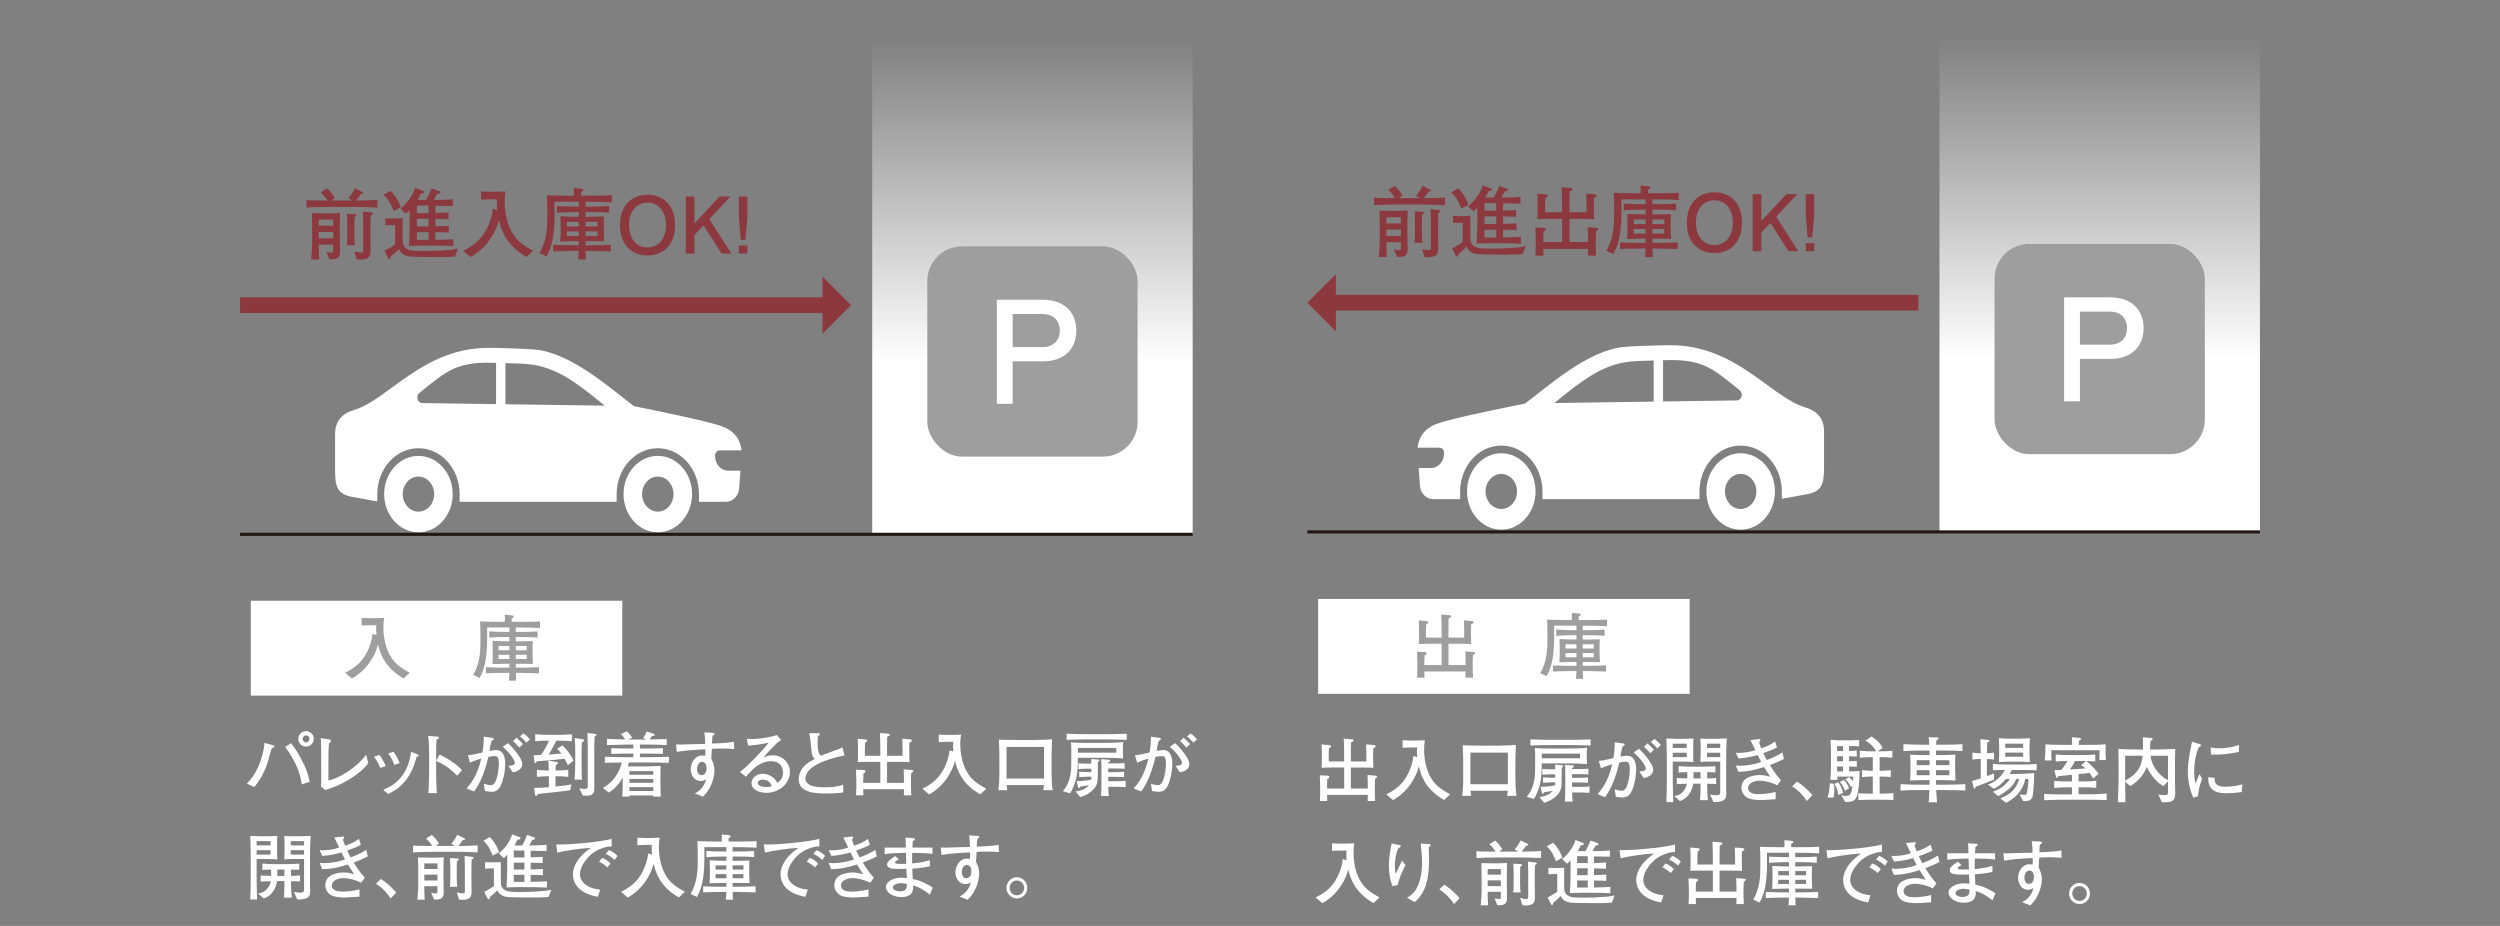 <?xml version="1.0" encoding="UTF-8"?><svg id="_レイヤー_2" xmlns="http://www.w3.org/2000/svg" xmlns:xlink="http://www.w3.org/1999/xlink" viewBox="0 0 540 200"><rect x="0" y="0" width="540" height="200" fill="#808080" stroke="none"/><defs><style>.cls-1,.cls-2,.cls-3{fill:none;}.cls-4{fill:url(#_名称未設定グラデーション_13-2);}.cls-2{stroke:#8b393f;stroke-width:3.386px;}.cls-2,.cls-3{stroke-miterlimit:10;}.cls-5{fill:#8b393f;}.cls-6{fill:#9e9e9f;}.cls-3{stroke:#231815;stroke-width:.677px;}.cls-7{fill:#fff;}.cls-8{clip-path:url(#clippath);}.cls-9{fill:url(#_名称未設定グラデーション_13);}</style><clipPath id="clippath"><rect class="cls-1" width="540" height="200"/></clipPath><linearGradient id="_名称未設定グラデーション_13" x1="223.008" y1="112.802" x2="223.008" y2="8.298" gradientUnits="userSpaceOnUse"><stop offset=".331" stop-color="#fff"/><stop offset="1" stop-color="#fff" stop-opacity="0"/></linearGradient><linearGradient id="_名称未設定グラデーション_13-2" x1="453.536" y1="112.281" x2="453.536" y2="7.777" xlink:href="#_名称未設定グラデーション_13"/></defs><g id="_レイヤー_1-2"><g class="cls-8"><path class="cls-7" d="M82.981,106.724c0,4.558,3.314,8.253,7.402,8.253,4.088,0,7.402-3.695,7.402-8.253,0-4.558-3.314-8.253-7.402-8.253-4.088,0-7.402,3.695-7.402,8.253ZM86.987,106.724c0-2.091,1.52-3.786,3.396-3.786,1.876,0,3.396,1.695,3.396,3.786,0,2.091-1.52,3.786-3.396,3.786-1.876,0-3.396-1.695-3.396-3.786Z"/><path class="cls-7" d="M134.684,106.724c0,4.558,3.314,8.253,7.402,8.253,4.088,0,7.402-3.695,7.402-8.253,0-4.558-3.314-8.253-7.402-8.253-4.088,0-7.402,3.695-7.402,8.253ZM138.69,106.724c0-2.091,1.52-3.786,3.396-3.786,1.876,0,3.396,1.695,3.396,3.786,0,2.091-1.52,3.786-3.396,3.786-1.876,0-3.396-1.695-3.396-3.786Z"/><path class="cls-7" d="M72.378,93.747c0,4.147,0,4.037,0,7.882,0,3.621.556,5.12,3.76,5.713,2.742.507,3.486.644,5.357.966v-1.576c0-5.476,3.981-9.915,8.893-9.915h0c4.911,0,8.893,4.439,8.893,9.915v1.653s33.913,0,33.913,0v-1.653c0-5.476,3.981-9.915,8.893-9.915h0c4.911,0,8.893,4.439,8.893,9.915v1.653s5.851,0,5.851,0c1.48,0,2.711-1.267,2.83-2.912l.275-3.811h-2.671c-1.55,0-2.807-1.401-2.807-3.129v-.153c0-.614.446-1.112.997-1.112h4.717c-.235-2.374-1.626-4.17-3.955-5.085-2.66-1.046-12.201-3.023-19.264-4.451-4.944-3.68-13.549-11.535-21.428-12.232-1.922-.17-7.492-.36-9.933-.366-14.262-.036-21.767,11.273-29.14,13.422-2.306.672-4.073,2.197-4.073,5.191ZM130.601,87.622l-21.431-.305v-8.889c1.552.043,2.639.083,3.851.142,3.091.15,5.639.92,8.5,2.442,3.564,1.895,9.081,6.609,9.081,6.609ZM90.593,84.873c1.098-.913,2.433-1.991,3.743-2.967,2.762-2.058,5.378-3.7,11.721-3.554.387.009.75.017,1.093.026v8.911s-15.92-.226-15.92-.226c-1.042-.015-1.473-1.495-.637-2.189Z"/><path class="cls-5" d="M79.135,44.746c-.49-.018-1.655-.051-2.077-.051h-5.963c-1.436,0-3.446.051-4.898.135v-1.604c.912.051,2.094.084,4.544.084-.49-.743-.946-1.283-1.487-1.739l1.368-.879c.777.643,1.217,1.25,1.689,2.062l-.727.557h4.527l-.879-.489c.49-.574.93-1.166,1.437-2.162l1.723.861c.067.034.102.102.102.152,0,.253-.372.236-.541.219-.186.305-.507.812-1.03,1.437.963-.018,3.919-.085,4.578-.152v1.655c-.524-.033-1.419-.051-2.365-.084ZM73.392,48.563v2.651c0,.474.051,2.602.051,3.041,0,.591-.034,1.098-.558,1.47-.287.202-.558.287-1.723.287l-.692-1.622c.304.067.811.169,1.114.169.305,0,.389-.152.389-.709v-1.014h-3.125c0,1.47.034,2.246.102,3.192h-1.74c.152-1.554.203-2.804.203-3.243v-4.021c0-.22-.034-1.976-.051-2.753.372.017.963.067,2.247.067h1.841c.084,0,1.183-.017,2.01-.084-.017.405-.067,1.537-.067,2.567ZM71.973,47.448h-3.125v1.317h3.125v-1.317ZM71.973,50.117h-3.125v1.368h3.125v-1.368ZM76.567,46.891c0,.305-.034,1.605-.034,1.875v2.062c0,1.25.068,1.655.136,2.145h-1.773c.101-.54.118-1.368.118-1.926v-2.533c0-.456-.034-1.909-.068-2.348l1.842.118c.118,0,.22.051.22.202,0,.169-.118.236-.439.405ZM80.063,46.536c-.05,1.284-.05,1.419-.05,2.01v2.703c0,.22.033,2.567.033,3.058,0,1.503-.946,1.757-2.213,1.757-.287,0-.422-.018-.743-.051l-.558-1.706c.861.202,1.03.236,1.402.236.523,0,.523-.085.523-.659v-5.32c0-.456,0-1.03-.067-2.872l1.892.203c.136.017.203.118.203.253,0,.152-.085.203-.423.389Z"/><path class="cls-5" d="M85.046,45.591c-.642-1.504-1.064-2.518-2.196-3.514l1.521-.879c1.47,1.521,2.061,3.143,2.196,3.564l-1.521.828ZM98.289,55.388c-.946.118-2.382.135-3.53.135-1.081,0-5.254-.017-6.03-.102-.423-.033-2.011-.186-2.551-1.604-.76.743-1.047.979-1.773,1.571-.017.067-.051.354-.085.405-.033.067-.101.169-.22.169-.151,0-.253-.186-.287-.254l-.76-1.52c.49-.237,1.977-1.115,2.28-1.352v-4.206h-1.064c-.084,0-.929.034-1.03.051v-1.537c.439.017,1.115.051,1.335.051h1.063c.321,0,1.048-.051,1.335-.067v4.813c0,.608.169,1.199.625,1.588.777.642,1.689.692,4.155.692,1.706,0,3.514-.067,5.32-.236.389-.034,1.031-.102,1.858-.304l-.642,1.706ZM92.715,53.057h-1.521c-.692,0-.996,0-2.871.067.017-.423.033-.558.101-1.791.018-.27.068-2.348.068-2.466v-3.496c-.49.54-.659.676-.845.811l-1.132-1.115c.861-.658,2.602-2.517,3.142-4.51l1.808.692c.017.018.169.085.169.271,0,.271-.389.287-.71.271-.304.676-.473.979-.743,1.401h1.858c.152-.27.727-1.334,1.165-2.5l1.689.592c.152.051.186.202.186.287,0,.271-.27.271-.658.287-.136.287-.203.389-.727,1.334,1.098,0,3.058-.033,4.122-.169v1.486c-.592-.017-3.243-.05-3.768-.067v1.571c1.942-.067,2.162-.085,2.838-.135v1.486c-.827-.051-1.03-.051-2.838-.085v1.604c1.773-.051,1.977-.067,2.905-.118v1.47c-.912-.051-1.114-.051-2.905-.084v1.655c2.449-.051,2.736-.067,3.868-.136v1.486c-1.706-.101-3.936-.101-5.202-.101ZM92.562,44.391h-2.517v1.639h2.517v-1.639ZM92.562,47.263h-2.517v1.639h2.517v-1.639ZM92.562,50.151h-2.517v1.672h2.517v-1.672Z"/><path class="cls-5" d="M113.744,55.506c-4.527-2.567-5.558-6.064-5.979-8.007-.524,2.331-2.45,6.014-6.132,8.023l-1.588-1.352c1.689-.845,3.834-2.077,5.236-5.033.371-.794,1.081-2.449,1.165-4.054l.946.27c-.051-.473-.084-.945-.084-1.419,0-.371.017-.625.033-.878h-1.655c-.287,0-1.521.051-1.773.067v-1.773c.271.017,1.452.067,1.689.067h1.604c.54,0,1.436-.033,1.993-.067-.085.523-.187,1.183-.187,2.229,0,2.061.406,4.933,1.943,7.196.76,1.132,1.875,2.128,4.206,3.395l-1.419,1.335Z"/><path class="cls-5" d="M127.087,43.58h-.607v1.048h1.3c1.268,0,2.551-.034,3.801-.136v1.47c-1.639-.152-3.648-.152-3.801-.152h-1.3v1.014h1.131c.389,0,2.331-.051,2.838-.067-.033.456-.033,1.148-.033,1.621v1.926c0,.254.067,1.521.084,1.808-.456,0-2.482-.033-2.889-.033h-1.131v.895h1.3c.879,0,2.754-.033,4.139-.102v1.437c-1.267-.051-3.311-.102-4.139-.102h-1.283c.017.929.033,1.233.067,1.824h-1.689c.085-.743.085-.979.118-1.824h-1.351c-.727,0-2.72.034-4.139.102v-1.437c1.284.068,3.158.102,4.139.102h1.368v-.895h-.659c-.102,0-2.889.05-3.345.067,0-.271.085-1.453.085-1.689v-1.993c0-.271-.051-1.503-.051-1.757.456.051,2.905.118,3.429.118h.541v-1.014h-.963c-.997,0-2.5.051-3.767.152v-1.47c1.3.102,3.192.136,3.767.136h.963v-1.048h-5.22v2.872c0,5.489-1.064,7.686-1.773,8.936l-1.486-.71c1.604-2.72,1.688-5.625,1.688-8.125,0-1.368,0-3.04-.084-4.392.473.051,3.801.102,4.375.102h1.419c.017-1.132.017-1.368,0-1.672l1.604.151c.304.034.473.067.473.254,0,.271-.287.389-.473.473v.794h1.604c1.504,0,4.155-.017,5.017-.102v1.555c-.963-.085-3.344-.136-5.067-.136ZM125.01,47.921h-2.567v.997h2.567v-.997ZM125.01,49.982h-2.567v.979h2.567v-.979ZM129.047,47.921h-2.567v.997h2.567v-.997ZM129.047,49.982h-2.567v.979h2.567v-.979Z"/><path class="cls-5" d="M139.855,55.185c-3.328,0-5.946-2.229-5.946-6.57,0-4.342,2.618-6.555,5.946-6.555,3.395,0,5.963,2.264,5.963,6.555,0,4.29-2.568,6.57-5.963,6.57ZM139.855,43.783c-2.517,0-3.986,2.061-3.986,4.831,0,2.77,1.47,4.831,3.986,4.831,2.533,0,4.003-2.062,4.003-4.831,0-2.771-1.47-4.831-4.003-4.831Z"/><path class="cls-5" d="M155.867,54.779l-3.901-6.098-1.96,2.095v4.003h-1.875v-12.331h1.875v5.811l5.423-5.811h2.348l-4.561,4.882,4.763,7.449h-2.111Z"/><path class="cls-5" d="M161.02,51.789h-1.031l-.388-4.915v-4.426h1.824v4.426l-.405,4.915ZM159.601,54.779v-1.74h1.824v1.74h-1.824Z"/><rect class="cls-9" x="188.399" y="-4.407" width="69.217" height="119.821"/><rect class="cls-6" x="200.298" y="53.21" width="45.42" height="45.42" rx="7.5" ry="7.5"/><path class="cls-7" d="M225.321,78.043h-6.586v9.172h-3.417v-22.467h10.003c4.186,0,7.171,2.369,7.171,6.709,0,3.601-2.339,6.586-7.171,6.586ZM225.198,67.825h-6.463v7.141h6.463c2.432,0,3.724-1.539,3.724-3.57,0-1.662-.984-3.57-3.724-3.57Z"/><line class="cls-3" x1="51.856" y1="115.414" x2="257.617" y2="115.414"/><line class="cls-2" x1="51.856" y1="65.914" x2="178.499" y2="65.914"/><polygon class="cls-5" points="177.671 59.743 177.671 72.084 183.839 65.914 177.671 59.743"/><path class="cls-7" d="M375.984,97.902c-4.088,0-7.402,3.695-7.402,8.253,0,4.558,3.314,8.253,7.402,8.253,4.088,0,7.402-3.695,7.402-8.253,0-4.558-3.314-8.253-7.402-8.253ZM375.984,109.941c-1.876,0-3.396-1.695-3.396-3.786,0-2.091,1.52-3.786,3.396-3.786,1.876,0,3.396,1.695,3.396,3.786,0,2.091-1.52,3.786-3.396,3.786Z"/><path class="cls-7" d="M324.281,97.902c-4.088,0-7.402,3.695-7.402,8.253,0,4.558,3.314,8.253,7.402,8.253,4.088,0,7.402-3.695,7.402-8.253,0-4.558-3.314-8.253-7.402-8.253ZM324.281,109.941c-1.876,0-3.396-1.695-3.396-3.786,0-2.091,1.52-3.786,3.396-3.786,1.876,0,3.396,1.695,3.396,3.786,0,2.091-1.52,3.786-3.396,3.786Z"/><path class="cls-7" d="M389.916,87.986c-7.374-2.149-14.879-13.458-29.14-13.422-2.441.006-8.01.196-9.933.366-7.879.697-16.483,8.552-21.428,12.232-7.063,1.428-16.603,3.406-19.263,4.451-2.329.915-3.72,2.711-3.955,5.085h4.717c.551,0,.997.498.997,1.112v.153c0,1.728-1.257,3.129-2.807,3.129h-2.671l.275,3.811c.119,1.644,1.35,2.912,2.83,2.912h5.851v-1.653c0-5.476,3.981-9.915,8.893-9.915h0c4.911,0,8.893,4.439,8.893,9.915v1.653s33.912,0,33.912,0v-1.653c0-5.476,3.981-9.915,8.893-9.915h0c4.911,0,8.893,4.439,8.893,9.915v1.576c1.871-.322,2.615-.459,5.357-.966,3.204-.593,3.76-2.091,3.76-5.713v-7.882c0-2.994-1.768-4.519-4.073-5.191ZM344.846,80.443c2.861-1.522,5.409-2.292,8.5-2.442,1.211-.059,2.298-.099,3.851-.142v8.889l-21.431.305s5.517-4.714,9.081-6.609ZM375.137,86.493l-15.92.226v-8.911c.343-.008.706-.017,1.093-.026,6.343-.146,8.959,1.496,11.721,3.554,1.311.977,2.645,2.054,3.743,2.967.835.695.405,2.175-.637,2.189Z"/><path class="cls-5" d="M309.746,44.228c-.49-.018-1.655-.051-2.077-.051h-5.963c-1.436,0-3.446.051-4.898.135v-1.604c.912.051,2.094.084,4.544.084-.49-.743-.946-1.283-1.487-1.739l1.368-.879c.777.643,1.217,1.25,1.689,2.062l-.727.557h4.527l-.879-.489c.49-.574.93-1.166,1.437-2.162l1.723.861c.067.034.102.102.102.152,0,.253-.372.236-.541.219-.186.305-.507.812-1.03,1.437.963-.018,3.919-.085,4.578-.152v1.655c-.524-.033-1.419-.051-2.365-.084ZM304.003,48.045v2.651c0,.474.051,2.602.051,3.041,0,.591-.034,1.098-.558,1.47-.287.202-.558.287-1.723.287l-.692-1.622c.304.067.811.169,1.114.169.305,0,.389-.152.389-.709v-1.014h-3.125c0,1.47.034,2.246.102,3.192h-1.74c.152-1.554.203-2.804.203-3.243v-4.021c0-.22-.034-1.976-.051-2.753.372.017.963.067,2.247.067h1.841c.084,0,1.183-.017,2.01-.084-.017.405-.067,1.537-.067,2.567ZM302.584,46.93h-3.125v1.317h3.125v-1.317ZM302.584,49.599h-3.125v1.368h3.125v-1.368ZM307.179,46.372c0,.305-.034,1.605-.034,1.875v2.062c0,1.249.068,1.655.136,2.145h-1.773c.101-.54.118-1.368.118-1.926v-2.533c0-.456-.034-1.909-.068-2.348l1.842.118c.118,0,.22.051.22.202,0,.169-.118.236-.439.405ZM310.675,46.018c-.05,1.284-.05,1.419-.05,2.01v2.703c0,.22.033,2.567.033,3.058,0,1.503-.946,1.757-2.213,1.757-.287,0-.422-.018-.743-.051l-.558-1.706c.861.202,1.03.236,1.402.236.523,0,.523-.085.523-.659v-5.32c0-.456,0-1.03-.067-2.872l1.892.203c.136.017.203.118.203.253,0,.152-.085.203-.423.389Z"/><path class="cls-5" d="M315.657,45.071c-.642-1.503-1.064-2.517-2.196-3.513l1.521-.879c1.47,1.521,2.061,3.143,2.196,3.564l-1.521.827ZM328.9,54.869c-.946.118-2.382.135-3.53.135-1.081,0-5.254-.017-6.03-.102-.423-.033-2.011-.186-2.551-1.604-.76.743-1.047.979-1.773,1.571-.017.067-.051.354-.085.405-.033.067-.101.169-.22.169-.151,0-.253-.186-.287-.254l-.76-1.52c.49-.237,1.977-1.115,2.28-1.352v-4.206h-1.064c-.084,0-.929.034-1.03.051v-1.537c.439.017,1.115.051,1.335.051h1.063c.321,0,1.048-.051,1.335-.067v4.813c0,.608.169,1.199.625,1.588.777.642,1.689.692,4.155.692,1.706,0,3.514-.067,5.32-.236.389-.034,1.031-.102,1.858-.304l-.642,1.706ZM323.326,52.538h-1.521c-.692,0-.996,0-2.871.067.017-.423.033-.558.101-1.791.018-.27.068-2.348.068-2.466v-3.496c-.49.54-.659.676-.845.811l-1.132-1.115c.861-.658,2.602-2.517,3.142-4.51l1.808.692c.017.017.169.085.169.271,0,.271-.389.287-.71.271-.304.676-.473.979-.743,1.401h1.858c.152-.27.727-1.334,1.165-2.5l1.689.592c.152.051.186.202.186.287,0,.271-.27.271-.658.287-.136.287-.203.389-.727,1.334,1.098,0,3.058-.033,4.122-.169v1.487c-.592-.018-3.243-.051-3.768-.068v1.571c1.942-.067,2.162-.085,2.838-.135v1.486c-.827-.051-1.03-.051-2.838-.085v1.604c1.773-.05,1.977-.067,2.905-.118v1.47c-.912-.051-1.114-.051-2.905-.084v1.655c2.449-.051,2.736-.067,3.868-.136v1.487c-1.706-.102-3.936-.102-5.202-.102ZM323.174,43.872h-2.517v1.639h2.517v-1.639ZM323.174,46.744h-2.517v1.639h2.517v-1.639ZM323.174,49.633h-2.517v1.672h2.517v-1.672Z"/><path class="cls-5" d="M344.727,49.971c-.018.236-.051,1.283-.051,1.503v1.942c0,.287.067,1.554.067,1.808h-1.757c-.017-.22.017-1.233.017-1.453h-9.645c.017.237.033,1.166.033,1.453h-1.739c.033-.507.067-1.199.067-1.74v-1.875c0-.473-.067-1.976-.084-2.466l1.892.085c.186,0,.354.101.354.32,0,.203-.102.271-.253.354-.068.034-.136.085-.22.136-.018.354-.051.827-.051,1.401v.828h4.054v-4.983h-2.635c-.896,0-1.03,0-2.72.068.034-.406.067-.93.067-1.842v-1.688c0-.558-.067-1.437-.067-1.993l1.858.151c.151.017.371.067.371.305,0,.202-.118.253-.489.456-.034.438-.051.827-.051,1.25v1.857h3.665c-.017-3.463-.017-3.885-.102-5.405l1.993.169c.085,0,.338.034.338.254,0,.202-.067.219-.607.489-.034,1.352-.034,1.892-.034,4.493h3.683v-1.486c0-.861-.034-2.01-.067-2.551l1.892.152c.32.033.371.236.371.304,0,.169-.067.203-.574.507-.017.22-.033,1.233-.033,1.436v1.301c0,.305.05,1.571.05,1.842-.574-.018-1.638-.068-2.651-.068h-2.669v4.983h4.003v-1.064c0-.692-.033-1.706-.051-2.145l1.943.169c.118.017.32.033.32.219,0,.152-.051.187-.489.524Z"/><path class="cls-5" d="M357.529,43.062h-.607v1.048h1.3c1.268,0,2.551-.034,3.801-.136v1.47c-1.639-.152-3.648-.152-3.801-.152h-1.3v1.014h1.131c.389,0,2.331-.051,2.838-.067-.033.456-.033,1.148-.033,1.621v1.926c0,.254.067,1.521.084,1.808-.456,0-2.482-.034-2.889-.034h-1.131v.896h1.3c.879,0,2.754-.033,4.139-.102v1.437c-1.267-.051-3.311-.102-4.139-.102h-1.283c.017.929.033,1.233.067,1.824h-1.689c.085-.743.085-.979.118-1.824h-1.351c-.727,0-2.72.033-4.139.102v-1.437c1.284.068,3.158.102,4.139.102h1.368v-.896h-.659c-.102,0-2.889.051-3.345.068,0-.271.085-1.453.085-1.689v-1.993c0-.271-.051-1.503-.051-1.757.456.051,2.905.118,3.429.118h.541v-1.014h-.963c-.997,0-2.5.051-3.767.152v-1.47c1.3.102,3.192.136,3.767.136h.963v-1.048h-5.22v2.872c0,5.489-1.064,7.686-1.773,8.936l-1.486-.71c1.604-2.72,1.688-5.625,1.688-8.125,0-1.368,0-3.04-.084-4.392.473.051,3.801.102,4.375.102h1.419c.017-1.132.017-1.368,0-1.672l1.604.151c.304.034.473.067.473.254,0,.27-.287.389-.473.473v.794h1.604c1.504,0,4.155-.017,5.017-.102v1.555c-.963-.085-3.344-.136-5.067-.136ZM355.452,47.402h-2.567v.997h2.567v-.997ZM355.452,49.464h-2.567v.979h2.567v-.979ZM359.489,47.402h-2.567v.997h2.567v-.997ZM359.489,49.464h-2.567v.979h2.567v-.979Z"/><path class="cls-5" d="M370.298,54.666c-3.328,0-5.946-2.229-5.946-6.57,0-4.342,2.618-6.555,5.946-6.555,3.396,0,5.963,2.264,5.963,6.555,0,4.29-2.567,6.57-5.963,6.57ZM370.298,43.265c-2.517,0-3.986,2.061-3.986,4.831,0,2.77,1.47,4.831,3.986,4.831,2.533,0,4.003-2.062,4.003-4.831,0-2.771-1.47-4.831-4.003-4.831Z"/><path class="cls-5" d="M386.31,54.261l-3.901-6.098-1.96,2.095v4.003h-1.875v-12.331h1.875v5.811l5.423-5.811h2.348l-4.561,4.882,4.763,7.449h-2.111Z"/><path class="cls-5" d="M391.461,51.271h-1.03l-.388-4.915v-4.426h1.824v4.426l-.406,4.915ZM390.043,54.261v-1.74h1.824v1.74h-1.824Z"/><rect class="cls-4" x="418.927" y="-4.928" width="69.217" height="119.821"/><rect class="cls-6" x="430.826" y="52.688" width="45.42" height="45.42" rx="7.5" ry="7.5"/><path class="cls-7" d="M455.852,77.522h-6.586v9.172h-3.417v-22.467h10.003c4.186,0,7.171,2.369,7.171,6.709,0,3.601-2.339,6.586-7.171,6.586ZM455.729,67.305h-6.463v7.141h6.463c2.432,0,3.724-1.539,3.724-3.57,0-1.662-.984-3.57-3.724-3.57Z"/><line class="cls-3" x1="282.384" y1="114.892" x2="488.144" y2="114.892"/><line class="cls-2" x1="414.367" y1="65.392" x2="287.724" y2="65.392"/><polygon class="cls-5" points="288.552 71.563 288.552 59.222 282.384 65.392 288.552 71.563"/><path class="cls-7" d="M58.677,161.662c-.139.369-.539,1.862-.678,2.371-.508,1.924-1.539,4.203-3.095,5.974l-1.57-.739c.939-.985,1.74-2.032,2.494-3.757.693-1.601,1.17-3.295,1.294-5.05l1.771.478c.092.03.385.123.385.292,0,.2-.231.293-.601.432ZM65.189,169.437c-.17-1.047-.432-2.509-1.263-4.265-.154-.323-1.231-2.463-2.34-3.833l1.277-.816c.908,1.14,1.509,2.079,2.387,3.788.954,1.862,1.277,2.817,1.632,4.557l-1.693.569ZM66.098,161.262c-.924,0-1.663-.739-1.663-1.663s.739-1.678,1.663-1.678,1.678.754,1.678,1.678-.754,1.663-1.678,1.663ZM66.113,158.845c-.4,0-.739.323-.739.738,0,.4.323.771.739.771.431,0,.738-.385.738-.785,0-.416-.338-.724-.738-.724Z"/><path class="cls-7" d="M70.274,170.622l-.955-.708c.031-.354.062-.615.077-1.524,0-.276-.016-1.447-.016-1.693v-3.757c0-.738-.03-2.848-.107-3.51l1.771.277c.216.03.432.076.432.385,0,.169-.047.2-.4.462-.093.785-.139,1.077-.139,3.694v4.312c1.986-.293,5.958-2.571,8.145-5.527l.492,1.816c-2.14,2.726-6.174,4.942-9.299,5.773Z"/><path class="cls-7" d="M82.148,165.881c-.246-.585-.631-1.494-1.354-2.433l1.154-.385c.57.785.955,1.462,1.355,2.386l-1.155.432ZM90.278,163.371c-.154.046-.231.107-.293.185-.046.077-.492,1.57-.601,1.863-1.555,3.987-3.864,5.25-5.573,6.097l-1.017-.939c1.062-.446,2.787-1.17,4.203-3.187,1.324-1.895,1.602-3.834,1.786-4.988l1.201.446c.308.107.478.216.478.339,0,.107-.077.153-.185.185ZM85.166,165.219c-.215-.601-.554-1.509-1.309-2.464l1.155-.4c.677.955,1.016,1.725,1.309,2.494l-1.155.37Z"/><path class="cls-7" d="M98.764,167.559c-.832-.831-2.217-2.217-4.558-3.187v2.556c0,.908.062,3.603.17,4.388h-1.863c.107-.77.123-1.94.123-2.264.016-.354.062-1.909.062-2.232v-4.018c0-.601-.046-2.248-.092-2.818-.031-.4-.077-.677-.154-1.016l2.048.139c.092,0,.292.03.292.23,0,.154-.169.262-.508.462-.062.955-.077,1.909-.077,2.849v1.709l.724-1.37c2.125.97,4.188,2.524,4.85,3.356l-1.016,1.216Z"/><path class="cls-7" d="M108.082,169.837c-.262.493-.738,1.201-1.924,1.201-.37,0-.985-.107-1.417-.185l-.23-1.57c.323.092,1.016.308,1.509.308.308,0,.646-.062,1.031-.831.339-.708.708-2.355.708-3.818,0-.662-.123-1.263-.308-1.447-.154-.154-.493-.185-.631-.185-.4,0-.832.077-1.324.185-.354,1.555-1.001,3.541-1.54,4.758-.601,1.354-1.17,2.171-1.539,2.709l-1.633-.646c.739-.847,2.325-2.663,3.172-6.466-.893.246-1.447.462-2.433.877l-.462-1.586c.939-.092,1.324-.185,3.156-.6.17-.986.277-1.879.293-3.418l1.939.262c.123.015.216.107.216.199,0,.2-.308.386-.493.493-.185.555-.308,1.263-.446,2.125.493-.093.939-.186,1.432-.186,1.509,0,1.971,1.371,1.971,2.987,0,1.771-.523,3.864-1.047,4.834ZM110.762,166.835l-.955-1.432c.339,0,1.417.016,1.417-.616,0-.276-.462-1.555-2.633-3.495l1.17-.77c1.293,1.247,2.048,2.341,2.401,2.895.309.462.646,1.078.646,1.663,0,.554-.385,1.463-2.047,1.755ZM112.162,161.478c-.169-.2-.677-.785-.785-.894-.262-.262-.415-.369-.569-.477l.739-.771c.692.585,1.293,1.232,1.416,1.386l-.801.755ZM113.687,160.415c-.431-.493-.847-.939-1.386-1.355l.785-.661c.539.399,1.278,1.17,1.386,1.309l-.785.708Z"/><path class="cls-7" d="M122.652,165.296c-.139-.293-.309-.693-.693-1.401-1.14.154-3.849.369-4.219.4-.262.016-1.262.077-1.755.153-.062.077-.123.17-.23.309-.031.046-.093.092-.17.092-.123,0-.123-.062-.154-.292l-.185-1.432c.093,0,1.094,0,1.57-.047.939-1.124,1.679-2.895,1.771-3.095h-.369c-.878,0-1.755.031-2.617.124v-1.509c.893.092,2.217.123,2.617.123h2.587c.185,0,1.324,0,2.725-.123v1.509c-.893-.077-1.816-.124-2.725-.124h-.646c-.047.108-1.048,2.063-1.633,2.987.462-.016.616-.016,2.726-.2-.462-.616-.693-.831-.924-1.031l1.154-.724c1.155,1.108,1.709,1.924,2.418,3.264l-1.247,1.017ZM123.176,170.685c-.785.138-1.047.153-3.434.431-1.386.154-1.74.2-3.418.369-.046,0-.123.031-.139.031-.246.385-.246.416-.369.416-.186,0-.216-.154-.247-.339l-.215-1.401c.862,0,2.433-.093,3.202-.154v-2.371h-.323c-.2,0-1.463.031-2.264.139v-1.523c.785.107,1.909.138,2.264.138h.308c-.046-1.478-.046-1.57-.123-2.124l1.878.277c.124.015.216.107.216.262,0,.092-.046.153-.107.2-.047.046-.293.23-.339.262-.046.308-.046.815-.062,1.123h.462c.277,0,1.478-.03,2.278-.138v1.523c-.985-.139-2.201-.139-2.278-.139h-.478v2.218c2.109-.216,2.571-.277,3.434-.462l-.246,1.263ZM126.039,160.153c-.046.046-.308.216-.354.262-.015.339-.062,1.816-.062,2.078v2.479c0,.693,0,2.633.077,3.418h-1.601c.076-.861.153-2.386.153-3.264v-3.11c0-.646-.046-2.001-.123-2.602l1.786.277c.23.03.23.2.23.246,0,.107-.062.17-.107.216ZM128.426,159.122c0,.015-.062,2.017-.062,2.479v7.883c0,1.154,0,1.293-.077,1.555-.277.831-1.155.831-1.602.831-.016,0-.416,0-.801-.03l-.77-1.57c.569.107.955.123,1.217.123.554,0,.631-.154.631-.646v-7.96c0-.862-.046-2.663-.062-3.479l1.693.216c.046,0,.246.03.246.215,0,.139-.046.17-.415.386Z"/><path class="cls-7" d="M139.9,164.695h-4.064c-.077.323-.139.554-.23.831.185,0,.292.016.339.016h4.095c.37,0,2.433-.093,2.664-.093-.016.2-.031.339-.031.555-.016.23-.016,1.216-.016,1.416v1.786c0,.323.031,1.755.062,2.863h-1.647l.015-.246h-5.111l.016.246h-1.586c.031-.399.031-.492.077-1.323.016-.2.03-1.171.03-1.31v-1.478c-1.016,1.816-2.247,2.771-3.018,3.249l-1.262-1.017c.646-.369,1.693-1.001,2.694-2.417.662-.924,1.139-1.971,1.386-3.079-1.663.015-2.972.062-3.665.077v-1.294c1.432.046,3.495.077,4.588.077h1.556v-.785h-1.062c-1.231,0-2.464.031-3.68.077v-1.247c1.124.077,2.479.077,3.68.077h1.062v-.862h-.955c-.339,0-1.816.062-2.124.062-1.479.03-2.032.046-2.603.062v-1.34c.832.062,1.155.062,3.941.123-.462-.692-.662-.893-.924-1.154l1.278-.601c.292.262.615.569,1.154,1.37l-.831.4h3.88l-.693-.323c.2-.277.616-.862.724-1.401l1.556.462c.062.016.215.093.215.247,0,.276-.477.276-.615.276-.077.139-.246.432-.462.724,2.91-.046,3.125-.062,3.68-.107v1.324c-.139,0-.323-.016-1.925-.077-.369-.016-1.971-.046-2.294-.046h-1.57v.862h1.263c1.186,0,2.571,0,3.71-.077v1.247c-1.524-.062-2.956-.077-3.71-.077h-1.263v.785h1.678c.971,0,3.064-.031,4.589-.077v1.294c-1.401-.047-3.68-.077-4.589-.077ZM141.102,166.558h-5.143v.785h5.143v-.785ZM141.102,168.252h-5.143v.831h5.143v-.831ZM141.102,170.022h-5.143v.831h5.143v-.831Z"/><path class="cls-7" d="M155.717,161.678c-.985,0-1.354.03-1.955.076-.03.339-.107,1.833-.123,2.141.277.554.678,1.339.678,2.54,0,.57-.154,3.434-2.494,5.65l-1.756-.708c.385-.185.908-.446,1.463-1.093.693-.801.862-1.494.985-1.971-.277.185-.585.385-1.17.385-1.493,0-2.155-1.417-2.155-2.556,0-1.309.862-2.941,2.433-2.941.276,0,.615.031.724.047.015-.416.015-.509.015-1.386-1.093.016-4.279.2-6.174.539l-.169-1.602c.416.016.523.031.985.031.555,0,2.987-.093,3.479-.108.692-.016,1.078-.016,1.832-.03,0-.678-.016-1.556-.185-2.494l1.647.076c.246.016.585.016.585.262,0,.108-.107.186-.154.216-.153.123-.169.139-.308.246-.062.4-.077.523-.107,1.602.692,0,3.356-.107,4.741-.385l.062,1.57c-1.37-.107-2.54-.107-2.879-.107ZM151.652,164.541c-.646,0-1.093.724-1.093,1.586,0,.985.615,1.309.924,1.309.985,0,1.139-1.001,1.139-1.524,0-.877-.462-1.37-.97-1.37Z"/><path class="cls-7" d="M165.529,171.254c-1.324,0-3.203-.601-3.203-2.079,0-1.262,1.263-2.047,2.433-2.047.709,0,1.602.276,2.371.954.416.37.616.708.801,1.017.385-.293,1.201-.909,1.201-2.156,0-.215-.046-1.247-.678-1.862-.615-.601-1.524-.662-1.925-.662-1.093,0-2.186.431-3.032,1.031-.678.478-1.201,1.032-2.387,2.31l-1.278-1.016c1.509-1.124,4.742-4.403,6.189-6.328-1.016.216-1.509.323-2.556.462-.292.03-1.57.153-1.832.185l-.323-1.493c.262.03.539.062,1.016.062,2.048,0,4.635-.523,5.481-.862l.924,1.078c-.739.461-.908.631-1.709,1.446-1.078,1.094-1.263,1.294-2.109,2.325.432-.2,1.031-.478,1.971-.478,2.264,0,3.741,1.771,3.741,3.541,0,2.541-2.324,4.573-5.096,4.573ZM166.083,168.837c-.308-.262-.862-.432-1.324-.432-.77,0-1.093.432-1.093.708,0,.586.924.894,1.816.894.616,0,.939-.108,1.217-.2-.139-.308-.293-.693-.616-.97Z"/><path class="cls-7" d="M176.587,165.034c-.847.461-2.617,1.493-2.617,3.187,0,.878.908,1.354,1.262,1.479.924.308,1.909.354,2.726.354,1.416,0,2.833-.046,4.157-.554l.046,1.662c-1.201.2-2.417.231-3.634.231-2.201,0-6.004-.062-6.004-3.079,0-2.741,2.709-4.019,3.479-4.389-.462-.431-.616-.692-.709-1.647-.185-2.124-.292-2.879-.508-3.895l1.693-.031c.462-.016.601,0,.601.2,0,.231-.277.432-.446.539-.016.323-.03.662-.03,1.124,0,1.263.076,1.709.199,2.201.108.462.293.601.586.832.492-.231,1.077-.493,2.37-.939,1.479-.492,1.833-.678,2.218-.878l.431,1.74c-1.848.339-4.403,1.108-5.819,1.863Z"/><path class="cls-7" d="M196.822,167.005c-.016.215-.046,1.17-.046,1.37v1.771c0,.262.062,1.416.062,1.647h-1.602c-.016-.2.016-1.124.016-1.324h-8.791c.015.216.03,1.062.03,1.324h-1.586c.031-.462.062-1.094.062-1.586v-1.709c0-.432-.062-1.802-.076-2.248l1.724.077c.17,0,.323.092.323.292,0,.186-.092.247-.23.323-.062.031-.123.077-.2.124-.016.323-.046.754-.046,1.277v.755h3.694v-4.542h-2.401c-.816,0-.939,0-2.479.062.03-.37.062-.847.062-1.679v-1.539c0-.508-.062-1.309-.062-1.817l1.693.139c.139.016.339.062.339.277,0,.185-.108.231-.446.416-.031.4-.047.754-.047,1.139v1.694h3.341c-.015-3.156-.015-3.541-.092-4.927l1.816.153c.077,0,.308.031.308.231,0,.185-.062.2-.554.446-.031,1.231-.031,1.725-.031,4.096h3.356v-1.355c0-.785-.03-1.832-.062-2.324l1.725.139c.292.03.339.215.339.276,0,.154-.062.186-.523.462-.016.2-.031,1.124-.031,1.309v1.186c0,.277.047,1.433.047,1.679-.524-.016-1.494-.062-2.418-.062h-2.433v4.542h3.649v-.971c0-.631-.031-1.555-.047-1.955l1.771.154c.107.016.292.03.292.2,0,.139-.046.169-.446.478Z"/><path class="cls-7" d="M211.729,171.577c-4.126-2.34-5.065-5.527-5.45-7.298-.478,2.125-2.232,5.481-5.589,7.313l-1.447-1.232c1.54-.77,3.495-1.894,4.773-4.588.338-.724.985-2.232,1.062-3.694l.862.246c-.046-.432-.077-.862-.077-1.294,0-.338.016-.569.031-.8h-1.509c-.262,0-1.386.046-1.616.062v-1.617c.246.016,1.323.062,1.539.062h1.463c.492,0,1.309-.03,1.816-.062-.077.478-.169,1.078-.169,2.032,0,1.879.369,4.496,1.771,6.56.692,1.031,1.709,1.939,3.834,3.094l-1.294,1.217Z"/><path class="cls-7" d="M225.345,170.685c.047-.186.123-.955.154-1.109h-8.037c-.016.124.016.801.139,1.109h-1.955c.139-1.078.216-2.156.216-3.233v-3.85c0-.692,0-1.447-.031-2.078-.062-1.37-.077-1.524-.077-1.771.509.03.955.062,2.155.062.386,0,2.141.031,2.494.031h2.849c.739,0,3.356-.077,3.973-.17-.031.816-.093,2.817-.093,3.664v3.295c0,.216.016,1.278.046,2.125.031.724.139,1.555.186,1.925h-2.018ZM225.515,161.339h-8.099v6.82h8.099v-6.82Z"/><path class="cls-7" d="M242.548,161.554v1.017c0,.246.03,1.001.062,1.247-1.509-.093-1.863-.139-5.127-.139h-4.665v.816c0,.801-.093,2.51-.354,3.603-.169.724-.692,2.325-1.324,3.248l-1.555-.446c1.816-2.14,1.816-4.618,1.816-6.527v-2.648c0-.416,0-.77-.077-1.37,1.078.107,2.648.107,3.973.107h3.525c1.001,0,2.833-.046,3.803-.185-.046.354-.076.893-.076,1.277ZM239.037,159.707h-4.326c-.755,0-2.833.03-4.326.092v-1.309c1.339.062,3.31.093,4.326.093h4.326c.924,0,2.91-.031,4.342-.093v1.309c-1.324-.046-3.479-.092-4.342-.092ZM237.144,164.603c-.016.601-.016,3.372-.046,3.772-.077.785-.262,1.662-1.417,2.602-.954.785-1.801,1.031-2.34,1.201l-1.017-1.231c1.062-.124,2.202-.462,2.879-1.355-.462.093-1.262.246-1.862.308-.139.231-.216.339-.323.339-.108,0-.139-.062-.2-.339l-.247-1.185c.755.03,2.356-.108,3.156-.339v-.616h-.677c-.432,0-1.309.046-1.94.093v-1.171c.539.062,1.802.093,1.94.093h.677v-.739h-.8c-.139,0-.924,0-1.986.077v-1.247c.616.077,1.386.077,1.986.077h.8v-1.001l1.417.123c.262.016.308.093.308.185,0,.154-.107.231-.308.354ZM241.115,161.554h-8.298v1.017h8.298v-1.017ZM241.162,169.945h-1.771c.015,1.2.062,1.601.123,1.986h-1.709c.03-.324.062-.586.077-.955.015-.339.03-1.848.03-2.155v-2.833c0-1.416-.016-1.57-.062-2.017l1.663.139c.169.015.277.015.277.185,0,.2-.231.277-.4.339v.262h1.509c.646,0,1.386,0,2.001-.077v1.247c-.631-.062-1.37-.077-2.001-.077h-1.524v.801h1.509c.523,0,1.432-.016,1.925-.093v1.17c-.539-.046-1.447-.076-1.925-.076h-1.509v.954h1.786c.631,0,1.37,0,1.985-.093v1.371c-.754-.047-1.57-.077-1.985-.077Z"/><path class="cls-7" d="M252.175,169.837c-.262.493-.738,1.201-1.924,1.201-.37,0-.985-.107-1.417-.185l-.23-1.57c.323.092,1.016.308,1.509.308.308,0,.646-.062,1.031-.831.339-.708.708-2.355.708-3.818,0-.662-.123-1.263-.308-1.447-.154-.154-.493-.185-.631-.185-.4,0-.832.077-1.324.185-.354,1.555-1.001,3.541-1.54,4.758-.601,1.354-1.17,2.171-1.539,2.709l-1.633-.646c.739-.847,2.325-2.663,3.172-6.466-.893.246-1.447.462-2.433.877l-.462-1.586c.939-.092,1.324-.185,3.156-.6.17-.986.277-1.879.293-3.418l1.939.262c.123.015.216.107.216.199,0,.2-.308.386-.493.493-.185.555-.308,1.263-.446,2.125.493-.093.939-.186,1.432-.186,1.509,0,1.971,1.371,1.971,2.987,0,1.771-.523,3.864-1.047,4.834ZM254.854,166.835l-.955-1.432c.339,0,1.417.016,1.417-.616,0-.276-.462-1.555-2.633-3.495l1.17-.77c1.293,1.247,2.048,2.341,2.401,2.895.309.462.646,1.078.646,1.663,0,.554-.385,1.463-2.047,1.755ZM256.255,161.478c-.169-.2-.677-.785-.785-.894-.262-.262-.415-.369-.569-.477l.739-.771c.692.585,1.293,1.232,1.416,1.386l-.801.755ZM257.779,160.415c-.431-.493-.847-.939-1.386-1.355l.785-.661c.539.399,1.278,1.17,1.386,1.309l-.785.708Z"/><path class="cls-7" d="M57.753,185.546h-2.325v4.326c0,.709.016,1.633.093,4.419h-1.463c.046-1.816.093-2.91.093-4.265v-4.28c0-1.478-.031-3.279-.093-5.188.446.031,1.678.077,2.155.077h1.432c.539,0,1.94-.031,2.264-.077-.062.446-.062,1.309-.062,1.771v1.447c0,.478,0,1.447.062,1.879-.369-.047-1.417-.108-2.155-.108ZM58.445,181.682h-3.018v.924h3.018v-.924ZM58.445,183.637h-3.018v.955h3.018v-.955ZM62.864,190.334v.785c0,.247.046,1.355.062,1.571.046.492.077.785.107,1.2h-1.739c.107-.385.139-1.801.139-2.725v-.847h-1.602c-.093.708-.539,2.956-2.863,3.756l-1.217-1.077c.724-.123,1.524-.323,2.202-1.355.4-.6.477-1.047.523-1.309-.247,0-1.355.031-2.171.077v-1.293c.815.046,1.955.077,2.263.077v-1.37c-.354,0-1.2.015-1.878.092v-1.386c.847.093,2.001.123,2.571.123h2.663c.385,0,2.494-.062,2.71-.107v1.354c-.231-.03-.308-.046-.985-.046-.093,0-.216-.016-.785-.03v1.37c.416-.016,1.602-.047,1.939-.108v1.309c-.308,0-1.662-.046-1.939-.062ZM61.433,187.825h-1.524v1.37h1.524v-1.37ZM66.96,185.192v5.881c0,.216.03,1.186.03,1.386,0,.816,0,1.909-2.787,1.832l-.708-1.632c.416.077.832.154,1.294.154.492,0,.831-.093.877-.462.031-.231.016-.801.016-1.417v-5.389h-2.264c-.554,0-1.678.031-2.017.077.016-.216.062-1.108.062-1.602v-1.4c0-.832-.046-1.74-.062-2.063.493.077,1.493.077,1.755.077h1.617c.416,0,2.109-.077,2.324-.077-.062.755-.138,2.726-.138,4.635ZM65.682,181.682h-2.863v.924h2.863v-.924ZM65.682,183.637h-2.863v.955h2.863v-.955Z"/><path class="cls-7" d="M76.417,186.301c.416.708,1.278,2.094,2.387,3.295l-.785,1.062c-1.217-.554-2.541-.985-3.88-.985-1.078,0-2.448.539-2.448,1.54,0,1.293,1.555,1.37,2.217,1.37.262,0,1.971,0,3.741-.478v1.57c-.508.031-2.756.186-3.218.186-.754,0-2.294-.077-3.063-.601-.77-.539-1.108-1.355-1.108-2.079,0-.708.339-1.4.724-1.739.631-.569,1.939-.985,3.233-.985.877,0,1.523.169,2.263.369-.446-.692-1.062-1.647-1.324-2.094-2.171.662-3.525.985-5.573,1.017l-.523-1.355c.323.031.508.047.908.047.601,0,1.786-.062,3.233-.4.585-.139.954-.277,1.309-.416-.123-.23-.646-1.293-.754-1.493-.985.277-2.109.585-4.127.754l-.585-1.247c.293.031.385.031.632.031,1.124,0,2.54-.2,3.587-.601-.354-.724-.708-1.447-1.047-2.171l1.509-.169c.246-.031.277-.047.323-.047.246,0,.293.093.293.247,0,.107-.031.153-.062.185-.031.03-.186.2-.216.23.2.646.308.908.492,1.324.771-.262,1.94-.678,2.972-1.463l.416,1.294c-1.186.615-2.387,1.016-2.972,1.216.123.231.646,1.293.755,1.493.877-.308,2.324-.924,3.387-1.647l.339,1.417c-1.186.585-1.863.893-3.033,1.324Z"/><path class="cls-7" d="M84.396,194.061c-.908-1.34-1.863-2.341-3.188-3.156l1.062-1.047c1.879,1.247,2.803,2.355,3.311,2.94l-1.186,1.263Z"/><path class="cls-7" d="M101.027,184.037c-.447-.016-1.509-.046-1.894-.046h-5.436c-1.309,0-3.141.046-4.465.123v-1.463c.832.047,1.909.077,4.142.077-.446-.678-.862-1.17-1.354-1.586l1.247-.801c.708.586,1.108,1.14,1.539,1.879l-.662.508h4.127l-.801-.446c.446-.523.847-1.062,1.309-1.971l1.57.785c.062.031.093.093.093.139,0,.23-.339.216-.493.2-.169.277-.462.739-.939,1.309.878-.016,3.572-.077,4.173-.139v1.509c-.478-.03-1.293-.046-2.155-.077ZM95.792,187.517v2.417c0,.432.047,2.371.047,2.771,0,.539-.031,1.001-.509,1.34-.262.185-.508.262-1.57.262l-.631-1.479c.277.062.739.154,1.016.154.277,0,.354-.139.354-.646v-.924h-2.849c0,1.34.031,2.048.093,2.91h-1.586c.139-1.417.185-2.556.185-2.956v-3.665c0-.2-.03-1.801-.046-2.509.339.015.878.062,2.048.062h1.678c.077,0,1.078-.016,1.832-.077-.015.369-.062,1.401-.062,2.34ZM94.499,186.501h-2.849v1.2h2.849v-1.2ZM94.499,188.934h-2.849v1.247h2.849v-1.247ZM98.687,185.992c0,.277-.03,1.463-.03,1.709v1.879c0,1.14.062,1.509.123,1.955h-1.616c.092-.492.107-1.247.107-1.755v-2.31c0-.416-.031-1.74-.062-2.14l1.678.107c.108,0,.2.046.2.185,0,.154-.107.216-.4.369ZM101.874,185.669c-.046,1.171-.046,1.294-.046,1.832v2.464c0,.2.03,2.34.03,2.787,0,1.37-.862,1.601-2.017,1.601-.262,0-.385-.016-.678-.046l-.508-1.555c.785.185.938.215,1.277.215.478,0,.478-.077.478-.601v-4.85c0-.415,0-.938-.062-2.617l1.725.185c.123.016.185.108.185.231,0,.139-.077.185-.385.354Z"/><path class="cls-7" d="M106.421,184.808c-.585-1.371-.97-2.295-2.001-3.203l1.385-.801c1.34,1.386,1.879,2.864,2.002,3.249l-1.386.755ZM118.491,193.737c-.862.107-2.171.123-3.218.123-.985,0-4.788-.016-5.496-.093-.385-.03-1.832-.169-2.325-1.463-.692.678-.954.894-1.616,1.433-.016.062-.046.323-.077.369-.03.062-.092.154-.2.154-.139,0-.23-.17-.262-.231l-.692-1.386c.446-.216,1.801-1.016,2.078-1.231v-3.834h-.97c-.077,0-.847.031-.939.047v-1.401c.4.016,1.017.046,1.217.046h.97c.292,0,.954-.046,1.216-.062v4.388c0,.555.154,1.094.57,1.447.708.585,1.539.632,3.787.632,1.555,0,3.202-.062,4.85-.216.354-.031.939-.093,1.693-.277l-.585,1.556ZM113.411,191.612h-1.386c-.632,0-.908,0-2.617.062.015-.385.03-.508.092-1.632.016-.246.062-2.141.062-2.248v-3.187c-.446.492-.601.615-.77.738l-1.031-1.016c.785-.601,2.371-2.294,2.863-4.111l1.647.632c.016.016.154.077.154.246,0,.246-.354.262-.647.246-.276.616-.431.894-.677,1.278h1.693c.139-.246.662-1.217,1.062-2.279l1.539.539c.139.047.17.185.17.262,0,.247-.246.247-.601.262-.123.262-.185.354-.662,1.217,1.001,0,2.787-.031,3.757-.154v1.354c-.539-.015-2.956-.046-3.434-.062v1.433c1.771-.062,1.971-.077,2.587-.123v1.354c-.755-.046-.939-.046-2.587-.077v1.463c1.617-.047,1.802-.062,2.648-.108v1.34c-.832-.046-1.017-.046-2.648-.077v1.509c2.232-.046,2.494-.062,3.525-.123v1.354c-1.555-.092-3.587-.092-4.741-.092ZM113.272,183.714h-2.294v1.493h2.294v-1.493ZM113.272,186.331h-2.294v1.494h2.294v-1.494ZM113.272,188.964h-2.294v1.524h2.294v-1.524Z"/><path class="cls-7" d="M130.659,183.021c-1.14.354-3.049.954-4.634,3.494-.509.816-.755,1.647-.755,2.325,0,1.894,2.002,3.141,4.373,3.325l-.509,1.54c-4.865-.831-5.389-3.664-5.389-4.865,0-.862.309-3.264,3.88-5.696-2.401.107-5.403.585-7.251,1.016l-.231-1.755c2.494.077,8.868-.431,11.979-1.201v1.617c-.293,0-.924.03-1.463.2ZM131.198,187.348c-.539-.508-1.108-.894-1.786-1.201l.616-.847c.77.216,1.478.801,1.848,1.231l-.678.816ZM132.769,185.746c-.708-.631-1.14-.938-1.925-1.309l.678-.801c.293.108.985.37,1.848,1.217l-.601.893Z"/><path class="cls-7" d="M146.629,193.845c-4.126-2.34-5.065-5.527-5.45-7.298-.478,2.125-2.232,5.481-5.589,7.313l-1.447-1.232c1.54-.77,3.495-1.894,4.773-4.588.338-.724.985-2.232,1.062-3.694l.862.246c-.046-.432-.076-.862-.076-1.294,0-.338.015-.569.03-.8h-1.509c-.262,0-1.386.046-1.616.062v-1.617c.246.016,1.323.062,1.539.062h1.463c.492,0,1.309-.03,1.816-.062-.077.478-.169,1.078-.169,2.032,0,1.879.369,4.496,1.771,6.56.692,1.031,1.709,1.939,3.834,3.094l-1.294,1.217Z"/><path class="cls-7" d="M158.797,182.975h-.554v.955h1.186c1.154,0,2.324-.031,3.464-.123v1.339c-1.493-.139-3.325-.139-3.464-.139h-1.186v.924h1.031c.354,0,2.125-.046,2.587-.062-.031.416-.031,1.047-.031,1.479v1.755c0,.231.062,1.386.077,1.647-.416,0-2.263-.03-2.633-.03h-1.031v.815h1.186c.801,0,2.51-.03,3.771-.093v1.31c-1.154-.047-3.018-.093-3.771-.093h-1.17c.015.847.03,1.124.062,1.663h-1.54c.077-.678.077-.894.107-1.663h-1.231c-.662,0-2.479.031-3.771.093v-1.31c1.17.062,2.879.093,3.771.093h1.247v-.815h-.601c-.092,0-2.633.046-3.048.062,0-.247.077-1.324.077-1.54v-1.816c0-.247-.047-1.37-.047-1.602.416.046,2.648.107,3.126.107h.492v-.924h-.877c-.909,0-2.279.047-3.434.139v-1.339c1.186.092,2.91.123,3.434.123h.877v-.955h-4.757v2.618c0,5.003-.971,7.005-1.617,8.145l-1.354-.647c1.463-2.479,1.539-5.127,1.539-7.405,0-1.247,0-2.771-.076-4.003.431.046,3.464.093,3.987.093h1.293c.016-1.032.016-1.247,0-1.524l1.463.139c.277.03.431.062.431.23,0,.247-.262.354-.431.432v.724h1.463c1.37,0,3.787-.016,4.572-.093v1.417c-.878-.077-3.048-.124-4.619-.124ZM156.903,186.932h-2.34v.908h2.34v-.908ZM156.903,188.811h-2.34v.893h2.34v-.893ZM160.583,186.932h-2.34v.908h2.34v-.908ZM160.583,188.811h-2.34v.893h2.34v-.893Z"/><path class="cls-7" d="M175.507,183.021c-1.14.354-3.049.954-4.634,3.494-.509.816-.755,1.647-.755,2.325,0,1.894,2.002,3.141,4.373,3.325l-.509,1.54c-4.865-.831-5.389-3.664-5.389-4.865,0-.862.309-3.264,3.88-5.696-2.401.107-5.403.585-7.251,1.016l-.231-1.755c2.494.077,8.868-.431,11.979-1.201v1.617c-.293,0-.924.03-1.463.2ZM176.046,187.348c-.539-.508-1.108-.894-1.786-1.201l.616-.847c.77.216,1.478.801,1.848,1.231l-.678.816ZM177.616,185.746c-.708-.631-1.14-.938-1.925-1.309l.678-.801c.293.108.985.37,1.848,1.217l-.601.893Z"/><path class="cls-7" d="M186.365,186.301c.416.708,1.278,2.094,2.387,3.295l-.785,1.062c-1.217-.554-2.541-.985-3.88-.985-1.078,0-2.448.539-2.448,1.54,0,1.293,1.555,1.37,2.217,1.37.262,0,1.971,0,3.741-.478v1.57c-.508.031-2.756.186-3.218.186-.754,0-2.294-.077-3.063-.601-.77-.539-1.108-1.355-1.108-2.079,0-.708.339-1.4.724-1.739.631-.569,1.939-.985,3.233-.985.877,0,1.523.169,2.263.369-.446-.692-1.062-1.647-1.324-2.094-2.171.662-3.525.985-5.573,1.017l-.523-1.355c.323.031.508.047.908.047.601,0,1.786-.062,3.233-.4.585-.139.954-.277,1.309-.416-.123-.23-.646-1.293-.754-1.493-.985.277-2.109.585-4.127.754l-.585-1.247c.293.031.385.031.632.031,1.124,0,2.54-.2,3.587-.601-.354-.724-.708-1.447-1.047-2.171l1.509-.169c.246-.031.277-.047.323-.047.246,0,.293.093.293.247,0,.107-.031.153-.062.185-.031.03-.186.2-.216.23.2.646.308.908.492,1.324.771-.262,1.94-.678,2.972-1.463l.416,1.294c-1.186.615-2.387,1.016-2.972,1.216.123.231.646,1.293.755,1.493.877-.308,2.324-.924,3.387-1.647l.339,1.417c-1.186.585-1.863.893-3.033,1.324Z"/><path class="cls-7" d="M200.857,193.26c-.77-.616-2.155-1.647-3.649-2.002.031.277.031.37.031.462,0,1.894-1.771,2.048-2.494,2.048-1.971,0-3.388-1.031-3.388-2.171,0-1.324,1.94-2.017,3.233-2.017.462,0,1.094.062,1.294.092-.016-.23-.031-.323-.031-.462-.016-.246-.046-1.309-.062-1.539-.755.016-2.264.046-3.018-.046-.246-.031-1.17-.154-1.17-.894,0-.539.554-1.047,1.771-1.816l.785.708c-.432.246-.816.462-.816.646s.154.246.246.277c.139.046.693.062,1.109.062.292,0,.354,0,1.062-.03-.03-.647-.03-.816-.076-2.371-2.448.046-3.388.123-4.604.276v-1.4h4.572c-.016-.894-.03-1.679-.077-2.155l1.786.123c.077,0,.277.03.277.215,0,.186-.154.262-.478.432-.03.492-.062.847-.077,1.386h4.326v1.37c-1.123-.17-1.186-.17-4.372-.246-.031.847-.031,1.432-.016,2.294.446-.031,2.141-.185,3.818-.709v1.31c-.97.292-2.879.477-3.787.523.016.354.077,1.939.092,2.263,1.556.2,3.68,1.309,4.326,1.863l-.615,1.509ZM194.499,190.766c-.509,0-1.633.246-1.633.938,0,.524.816.832,1.494.832.308,0,1.293-.093,1.462-.801.077-.308.077-.539.062-.801-.17-.03-.878-.169-1.386-.169Z"/><path class="cls-7" d="M212.901,183.945c-.985,0-1.354.03-1.955.076-.03.339-.107,1.833-.123,2.141.277.554.678,1.339.678,2.54,0,.57-.154,3.434-2.494,5.65l-1.756-.708c.385-.185.909-.446,1.463-1.093.693-.801.862-1.494.985-1.971-.277.185-.585.385-1.17.385-1.493,0-2.155-1.417-2.155-2.556,0-1.309.862-2.941,2.433-2.941.276,0,.615.031.724.047.015-.416.015-.509.015-1.386-1.093.016-4.279.2-6.174.539l-.169-1.602c.416.016.523.031.985.031.555,0,2.986-.093,3.479-.108.692-.016,1.078-.016,1.832-.03,0-.678-.016-1.556-.185-2.494l1.647.076c.246.016.585.016.585.262,0,.108-.107.186-.154.216-.153.123-.169.139-.308.246-.062.4-.077.523-.107,1.602.692,0,3.356-.107,4.741-.385l.062,1.57c-1.37-.107-2.54-.107-2.879-.107ZM208.837,186.809c-.646,0-1.093.724-1.093,1.586,0,.985.615,1.309.924,1.309.985,0,1.139-1.001,1.139-1.524,0-.877-.462-1.37-.97-1.37Z"/><path class="cls-7" d="M219.649,194.075v-.015c-1.247,0-2.248-1.032-2.248-2.279,0-1.277,1.017-2.294,2.248-2.294s2.248,1.017,2.248,2.294c0,1.263-1.001,2.279-2.248,2.294ZM219.649,190.181c-.862,0-1.57.708-1.57,1.601,0,.862.693,1.602,1.57,1.602.878,0,1.57-.724,1.57-1.602,0-.908-.724-1.601-1.57-1.601Z"/><rect class="cls-7" x="54.169" y="129.759" width="80.246" height="20.494"/><path class="cls-6" d="M87.182,146.544c-4.18-2.371-5.131-5.599-5.521-7.393-.483,2.152-2.261,5.552-5.661,7.408l-1.466-1.248c1.56-.779,3.54-1.918,4.835-4.647.343-.732.998-2.261,1.076-3.742l.873.249c-.047-.437-.078-.873-.078-1.31,0-.343.016-.577.031-.811h-1.528c-.265,0-1.403.047-1.638.062v-1.638c.25.016,1.342.062,1.56.062h1.481c.499,0,1.326-.031,1.84-.062-.077.483-.171,1.092-.171,2.059,0,1.902.374,4.554,1.793,6.643.702,1.045,1.731,1.965,3.883,3.135l-1.31,1.232Z"/><path class="cls-6" d="M111.965,135.534h-.562v.967h1.2c1.17,0,2.355-.031,3.509-.125v1.356c-1.513-.14-3.368-.14-3.509-.14h-1.2v.936h1.045c.358,0,2.151-.047,2.619-.062-.03.421-.03,1.061-.03,1.497v1.777c0,.234.062,1.403.077,1.669-.421,0-2.292-.031-2.666-.031h-1.045v.826h1.2c.812,0,2.542-.031,3.821-.093v1.325c-1.17-.047-3.057-.094-3.821-.094h-1.185c.016.857.031,1.139.062,1.685h-1.56c.078-.687.078-.905.109-1.685h-1.248c-.671,0-2.511.031-3.82.094v-1.325c1.185.062,2.916.093,3.82.093h1.264v-.826h-.608c-.094,0-2.667.047-3.088.062,0-.25.078-1.341.078-1.56v-1.84c0-.25-.047-1.389-.047-1.622.421.047,2.682.109,3.165.109h.5v-.936h-.89c-.92,0-2.308.047-3.478.14v-1.356c1.201.094,2.947.125,3.478.125h.89v-.967h-4.819v2.65c0,5.068-.982,7.096-1.638,8.25l-1.372-.655c1.481-2.511,1.56-5.192,1.56-7.501,0-1.263,0-2.807-.078-4.055.437.047,3.509.094,4.039.094h1.311c.015-1.045.015-1.263,0-1.544l1.481.141c.28.031.437.062.437.233,0,.25-.266.359-.437.438v.732h1.481c1.388,0,3.836-.016,4.631-.094v1.435c-.889-.077-3.088-.124-4.678-.124ZM110.047,139.542h-2.371v.92h2.371v-.92ZM110.047,141.444h-2.371v.904h2.371v-.904ZM113.773,139.542h-2.37v.92h2.37v-.92ZM113.773,141.444h-2.37v.904h2.37v-.904Z"/><path class="cls-7" d="M297.011,168.226c-.016.215-.046,1.17-.046,1.37v1.771c0,.262.062,1.416.062,1.647h-1.602c-.016-.2.016-1.124.016-1.324h-8.791c.015.216.03,1.062.03,1.324h-1.586c.031-.462.062-1.094.062-1.586v-1.709c0-.432-.062-1.802-.076-2.248l1.724.077c.17,0,.323.092.323.292,0,.186-.092.247-.23.323-.062.031-.123.077-.2.124-.016.323-.046.754-.046,1.277v.755h3.694v-4.542h-2.401c-.816,0-.939,0-2.479.062.03-.37.062-.847.062-1.679v-1.539c0-.508-.062-1.309-.062-1.817l1.693.139c.139.016.339.062.339.277,0,.185-.108.231-.446.416-.031.4-.047.754-.047,1.139v1.694h3.341c-.015-3.156-.015-3.541-.092-4.927l1.816.153c.077,0,.308.031.308.231,0,.185-.062.2-.554.446-.031,1.231-.031,1.725-.031,4.096h3.356v-1.355c0-.785-.03-1.832-.062-2.324l1.725.139c.292.03.339.215.339.276,0,.154-.062.186-.523.462-.016.2-.031,1.124-.031,1.309v1.186c0,.277.046,1.433.046,1.679-.523-.016-1.493-.062-2.417-.062h-2.433v4.542h3.649v-.971c0-.631-.031-1.555-.047-1.955l1.771.154c.107.016.292.03.292.2,0,.139-.046.169-.446.478Z"/><path class="cls-7" d="M311.919,172.798c-4.126-2.34-5.065-5.527-5.45-7.298-.478,2.125-2.232,5.481-5.589,7.313l-1.447-1.232c1.54-.77,3.495-1.894,4.773-4.588.338-.724.985-2.232,1.062-3.694l.862.246c-.046-.432-.077-.862-.077-1.294,0-.338.016-.569.031-.8h-1.509c-.262,0-1.386.046-1.616.062v-1.617c.246.016,1.323.062,1.539.062h1.463c.492,0,1.309-.03,1.816-.062-.077.478-.169,1.078-.169,2.032,0,1.879.369,4.496,1.771,6.56.692,1.031,1.709,1.939,3.834,3.094l-1.294,1.217Z"/><path class="cls-7" d="M325.534,171.905c.047-.186.123-.955.154-1.109h-8.037c-.016.124.016.801.139,1.109h-1.955c.139-1.078.216-2.156.216-3.233v-3.85c0-.692,0-1.447-.031-2.078-.062-1.37-.077-1.524-.077-1.771.509.03.955.062,2.155.062.386,0,2.141.031,2.494.031h2.849c.739,0,3.356-.077,3.973-.17-.031.816-.093,2.817-.093,3.664v3.295c0,.216.016,1.278.046,2.125.031.724.139,1.555.186,1.925h-2.018ZM325.704,162.56h-8.099v6.82h8.099v-6.82Z"/><path class="cls-7" d="M342.737,162.774v1.017c0,.246.03,1.001.062,1.247-1.509-.093-1.863-.139-5.127-.139h-4.665v.816c0,.801-.093,2.51-.354,3.603-.169.724-.692,2.325-1.324,3.248l-1.555-.446c1.816-2.14,1.816-4.618,1.816-6.527v-2.648c0-.416,0-.77-.077-1.37,1.078.107,2.648.107,3.973.107h3.525c1.001,0,2.833-.046,3.803-.185-.046.354-.076.893-.076,1.277ZM339.227,160.928h-4.326c-.755,0-2.833.03-4.326.092v-1.309c1.339.062,3.31.093,4.326.093h4.326c.924,0,2.91-.031,4.342-.093v1.309c-1.324-.046-3.479-.092-4.342-.092ZM337.333,165.823c-.016.601-.016,3.372-.046,3.772-.077.785-.262,1.662-1.417,2.602-.954.785-1.801,1.031-2.34,1.201l-1.017-1.231c1.062-.124,2.202-.462,2.879-1.355-.462.093-1.262.246-1.862.308-.139.231-.216.339-.323.339-.108,0-.139-.062-.2-.339l-.247-1.185c.755.03,2.356-.108,3.156-.339v-.616h-.677c-.432,0-1.309.046-1.94.093v-1.171c.539.062,1.802.093,1.94.093h.677v-.739h-.8c-.139,0-.924,0-1.986.077v-1.247c.616.077,1.386.077,1.986.077h.8v-1.001l1.417.123c.262.016.308.093.308.185,0,.154-.107.231-.308.354ZM341.305,162.774h-8.298v1.017h8.298v-1.017ZM341.352,171.166h-1.771c.015,1.2.062,1.601.123,1.986h-1.709c.03-.324.062-.586.077-.955.015-.339.03-1.848.03-2.155v-2.833c0-1.416-.016-1.57-.062-2.017l1.663.139c.169.015.277.015.277.185,0,.2-.231.277-.4.339v.262h1.509c.646,0,1.386,0,2.001-.077v1.247c-.631-.062-1.37-.077-2.001-.077h-1.524v.801h1.509c.523,0,1.432-.016,1.925-.093v1.17c-.539-.046-1.447-.076-1.925-.076h-1.509v.954h1.786c.631,0,1.37,0,1.985-.093v1.371c-.754-.047-1.57-.077-1.985-.077Z"/><path class="cls-7" d="M352.363,171.058c-.262.493-.738,1.201-1.924,1.201-.37,0-.985-.107-1.417-.185l-.23-1.57c.323.092,1.016.308,1.509.308.308,0,.646-.062,1.031-.831.339-.708.708-2.355.708-3.818,0-.662-.123-1.263-.308-1.447-.154-.154-.493-.185-.631-.185-.4,0-.832.077-1.324.185-.354,1.555-1.001,3.541-1.54,4.758-.601,1.354-1.17,2.171-1.539,2.709l-1.633-.646c.739-.847,2.325-2.663,3.172-6.466-.893.246-1.447.462-2.433.877l-.462-1.586c.939-.092,1.324-.185,3.156-.6.17-.986.277-1.879.293-3.418l1.939.262c.123.015.216.107.216.199,0,.2-.308.386-.493.493-.185.555-.308,1.263-.446,2.125.493-.093.939-.186,1.432-.186,1.509,0,1.971,1.371,1.971,2.987,0,1.771-.523,3.864-1.047,4.834ZM355.043,168.056l-.955-1.432c.339,0,1.417.016,1.417-.616,0-.276-.462-1.555-2.633-3.495l1.17-.77c1.293,1.247,2.048,2.341,2.401,2.895.309.462.646,1.078.646,1.663,0,.554-.385,1.463-2.047,1.755ZM356.443,162.698c-.169-.2-.677-.785-.785-.894-.262-.262-.415-.369-.569-.477l.739-.771c.692.585,1.293,1.232,1.416,1.386l-.801.755ZM357.968,161.636c-.431-.493-.847-.939-1.386-1.355l.785-.661c.539.399,1.278,1.17,1.386,1.309l-.785.708Z"/><path class="cls-7" d="M363.639,164.499h-2.325v4.326c0,.709.016,1.633.093,4.419h-1.463c.046-1.816.093-2.91.093-4.265v-4.28c0-1.478-.031-3.279-.093-5.188.446.031,1.678.077,2.155.077h1.432c.539,0,1.94-.031,2.264-.077-.062.446-.062,1.309-.062,1.771v1.447c0,.478,0,1.447.062,1.879-.369-.047-1.417-.108-2.155-.108ZM364.331,160.635h-3.018v.924h3.018v-.924ZM364.331,162.59h-3.018v.955h3.018v-.955ZM368.75,169.287v.785c0,.247.046,1.355.062,1.571.046.492.077.785.107,1.2h-1.739c.107-.385.139-1.801.139-2.725v-.847h-1.602c-.093.708-.539,2.956-2.863,3.756l-1.217-1.077c.724-.123,1.524-.323,2.202-1.355.4-.6.477-1.047.523-1.309-.247,0-1.355.031-2.171.077v-1.293c.815.046,1.955.077,2.263.077v-1.37c-.354,0-1.2.015-1.878.092v-1.386c.847.093,2.001.123,2.571.123h2.663c.385,0,2.494-.062,2.71-.107v1.354c-.231-.03-.308-.046-.985-.046-.093,0-.216-.016-.785-.03v1.37c.416-.016,1.602-.047,1.939-.108v1.309c-.308,0-1.662-.046-1.939-.062ZM367.318,166.778h-1.524v1.37h1.524v-1.37ZM372.846,164.146v5.881c0,.216.03,1.186.03,1.386,0,.816,0,1.909-2.786,1.832l-.709-1.632c.416.077.832.154,1.294.154.492,0,.831-.093.877-.462.031-.231.016-.801.016-1.417v-5.389h-2.264c-.554,0-1.678.031-2.017.077.016-.216.062-1.108.062-1.602v-1.4c0-.832-.046-1.74-.062-2.063.493.077,1.493.077,1.755.077h1.617c.415,0,2.109-.077,2.324-.077-.062.755-.138,2.726-.138,4.635ZM371.567,160.635h-2.863v.924h2.863v-.924ZM371.567,162.59h-2.863v.955h2.863v-.955Z"/><path class="cls-7" d="M382.303,165.254c.416.708,1.278,2.094,2.387,3.295l-.785,1.062c-1.217-.554-2.541-.985-3.88-.985-1.078,0-2.448.539-2.448,1.54,0,1.293,1.555,1.37,2.217,1.37.262,0,1.971,0,3.741-.478v1.57c-.508.031-2.756.186-3.218.186-.754,0-2.294-.077-3.063-.601-.77-.539-1.108-1.355-1.108-2.079,0-.708.339-1.4.724-1.739.631-.569,1.939-.985,3.233-.985.877,0,1.523.169,2.263.369-.446-.692-1.062-1.647-1.324-2.094-2.171.662-3.525.985-5.573,1.017l-.523-1.355c.323.031.508.047.908.047.601,0,1.786-.062,3.233-.4.585-.139.954-.277,1.309-.416-.123-.23-.646-1.293-.754-1.493-.985.277-2.109.585-4.127.754l-.585-1.247c.293.031.385.031.632.031,1.124,0,2.54-.2,3.587-.601-.354-.724-.708-1.447-1.047-2.171l1.509-.169c.246-.031.277-.047.323-.047.246,0,.293.093.293.247,0,.107-.031.153-.062.185-.031.03-.186.2-.216.23.2.646.308.908.492,1.324.771-.262,1.94-.678,2.972-1.463l.416,1.294c-1.186.615-2.387,1.016-2.972,1.216.123.231.646,1.293.755,1.493.877-.308,2.324-.924,3.387-1.647l.339,1.417c-1.186.585-1.863.893-3.033,1.324Z"/><path class="cls-7" d="M390.283,173.014c-.908-1.34-1.863-2.341-3.188-3.156l1.062-1.047c1.879,1.247,2.803,2.355,3.311,2.94l-1.186,1.263Z"/><path class="cls-7" d="M396.027,172.29l-1.293-.031c.416-1.17.446-1.925.493-3.079l.877.107c.077.323.123.585.123,1.201,0,.847-.139,1.555-.2,1.802ZM401.154,171.751c-.415,1.432-1.186,1.447-2.571,1.478l-.877-1.478c.185.062.508.169.985.169.985,0,1.201-.369,1.447-2.171l-.339.262c-.369-.754-.585-1.062-1.217-1.632l.755-.523c.216.139.523.354.908.878.016-.416.031-.57.046-.985h-3.448c.016.308.016.385.062.692h-1.54c.062-.831.124-2.001.124-2.848v-3.233c0-.432-.047-1.94-.093-2.556.708.077,1.971.107,2.232.107h2.109c.062,0,1.632-.046,1.832-.062v1.354c-.878-.062-1.493-.062-2.171-.062v1.078c.555-.016,1.417-.046,1.663-.077v1.293c-.323-.046-.462-.046-1.663-.076v1.062c.708-.015.955-.03,1.663-.076v1.293c-.37-.046-.509-.046-1.663-.077v1.062c.862,0,1.001-.016,2.264-.093,0,2.603-.247,4.28-.509,5.22ZM397.074,171.705c-.076-1.048-.646-2.095-.831-2.418l.816-.308c.385.493.738,1.062,1.047,2.264l-1.032.462ZM398.091,161.158h-1.278v1.078h1.278v-1.078ZM398.091,163.36h-1.278v1.077h1.278v-1.077ZM398.091,165.562h-1.278v1.078h1.278v-1.078ZM398.491,170.827c-.277-.878-.523-1.247-1.078-1.94l.862-.415c.708.831.894,1.093,1.108,1.801l-.893.555ZM406.697,172.736h-2.663c-.894,0-2.264.077-2.633.092v-1.509c.724.108,2.017.108,2.433.108h.692v-3.695h-.262c-.708,0-1.401.031-2.078.139v-1.524c.708.107,1.755.139,2.078.139h.262v-2.94h-.462c-.308,0-1.602.03-2.34.123v-1.509c.815.092,1.985.123,2.34.123h1.201c-.539-1.001-1.309-1.74-2.325-2.31l1.324-.893c1.093.692,1.802,1.354,2.401,2.479l-1.108.724h.832c.785,0,1.57-.031,2.355-.123v1.509c-1.017-.123-2.264-.123-2.355-.123h-.385v2.94h.308c.554,0,1.509-.046,2.094-.139v1.524c-.908-.139-2.017-.139-2.094-.139h-.308v3.695h.6c.4,0,1.602-.031,2.371-.123v1.509c-.477-.062-2.017-.077-2.278-.077Z"/><path class="cls-7" d="M419.82,170.657h-1.602c.031.894.107,1.725.185,2.633h-1.832c.107-.569.107-.785.17-2.633h-1.524c-2.125,0-3.388.016-4.696.093v-1.37c1.94.123,4.465.123,4.696.123h1.555c.016-.462.016-.508.016-1.001h-1.263c-.478,0-2.263.047-2.956.093.046-.354.093-1.309.093-2.017v-1.602c0-.601-.062-1.632-.093-1.971.646.077,2.694.093,2.863.093h1.355c0-.354,0-.632-.016-.985h-1.386c-.016,0-2.433,0-4.249.123v-1.494c1.37.093,3.525.124,4.249.124h1.34c-.047-.955-.062-1.047-.154-1.633l1.816.062c.262.016.339.016.339.17,0,.139-.046.169-.477.478-.016.139-.031.615-.047.924h1.386c.339,0,2.664-.016,4.296-.124v1.494c-1.786-.123-4.142-.123-4.296-.123h-1.416v.985h.847c.985,0,2.633-.031,3.372-.093-.077.462-.077,1.493-.077,2.032v1.386c0,.354.046,1.848.077,2.171-.647-.062-3.003-.093-3.203-.093h-1.016c0,.339,0,.878.015,1.001h1.633c1.57,0,3.125-.03,4.695-.123v1.37c-1.354-.077-2.663-.093-4.695-.093ZM416.787,164.207h-2.787v1.062h2.787v-1.062ZM416.787,166.362h-2.787v1.077h2.787v-1.077ZM421.067,164.207h-2.895v1.062h2.895v-1.062ZM421.067,166.362h-2.895v1.077h2.895v-1.077Z"/><path class="cls-7" d="M426.769,169.919c-.046.2-.107.431-.292.431-.093,0-.123-.077-.185-.323l-.339-1.34c.893-.215,1.555-.446,1.894-.554v-4.188h-.246c-.523,0-1.047.03-1.556.139v-1.524c.523.107,1.309.139,1.556.139h.246c-.031-1.294-.031-1.309-.093-3.033l1.602.154c.093,0,.354.03.354.215,0,.17-.17.231-.478.339,0,.169-.046,1.802-.046,2.325.23-.016.954-.016,1.523-.139v1.524c-.492-.093-1.016-.124-1.539-.139v3.71c1.093-.415,1.216-.446,1.539-.601v1.34c-.569.262-3.032,1.201-3.941,1.524ZM436.792,166.316h-2.218c-.092.185-.199.399-.492.847h2.187c.462,0,2.479-.108,3.125-.17-.046,2.664-.246,4.588-.369,5.05-.277.985-1.155.985-1.679.985-.153,0-.23,0-.354-.015l-.739-1.386c.169.016,1.016.062,1.108.062.262,0,.385-.108.462-.508.046-.186.277-1.278.323-2.895h-.692c-.678,3.032-2.68,4.356-4.173,5.127l-1.216-.971c1.832-.677,3.341-1.755,4.095-4.156h-.677c-.216.538-.57,1.293-1.524,2.094-.308.262-1.278,1.047-2.34,1.586l-1.155-.939c.924-.354,1.786-.693,2.987-1.894.369-.37.538-.662.662-.847h-.862c-.462.554-1.401,1.555-2.541,2.078l-1.339-.878c1.678-.646,2.709-1.509,3.71-3.171-1.247,0-1.848.015-2.617.076v-1.385c1.263.138,3.002.138,3.11.138h3.218c.03,0,1.786,0,3.125-.138v1.385c-.97-.076-2.171-.076-3.125-.076ZM436.269,164.515h-2.679c-.293,0-1.571.093-1.833.107.016-.153.062-1.37.062-1.616v-1.647c0-.2-.046-1.647-.062-1.909.493.046,2.002.107,2.032.107h2.356c.692,0,1.693-.062,2.294-.107-.031.585-.062,1.509-.062,1.771v1.447c0,.17.062,1.771.062,1.955-.509-.046-1.34-.107-2.171-.107ZM437.007,160.635h-3.879v.908h3.879v-.908ZM437.007,162.56h-3.879v.893h3.879v-.893Z"/><path class="cls-7" d="M450.698,172.736h-4.511c-.708,0-2.494,0-4.649.123v-1.37c1.108.077,2.986.107,3.387.107h2.618v-1.539h-.801c-1.017,0-2.032.03-3.033.123v-1.509c1.047.107,2.556.123,3.033.123h.801v-1.432c-.462.046-2.541.246-2.956.276-.108.247-.154.354-.309.354-.139,0-.169-.139-.185-.2l-.369-1.432c.23,0,1.293-.046,1.509-.046.262-.309.815-.985,1.354-1.956-.016,0-1.447.016-2.556.123v-1.509c.985.093,2.417.124,2.849.124h2.817c.954,0,1.909-.031,2.879-.124v1.509c-.646-.062-1.37-.092-1.94-.107.724.569,1.494,1.263,2.664,2.756l-1.186,1.031c-.4-.692-.493-.847-.739-1.2-.339.046-.508.062-2.401.246v1.586h.754c1.017,0,2.048-.016,3.064-.123v1.509c-1.324-.123-2.941-.123-3.064-.123h-.754v1.509h2.556c.216,0,1.539,0,3.51-.17v1.417c-1.985-.062-2.663-.077-4.342-.077ZM453.424,164.176c.062-.431.077-.631.093-2.124h-10.424c-.015,1.277.016,1.724.047,2.201h-1.479c.107-.77.154-1.986.154-2.787,0-.138-.016-.292-.031-.692.478.03.832.062,1.324.077.478.016,2.587.046,3.018.046h1.463c-.016-.554-.046-1.34-.062-1.663l1.739.17c.077,0,.231.03.231.2,0,.139-.123.216-.432.431-.015.231-.03.309-.046.862h1.278c3.141,0,3.202-.046,4.511-.123-.031,1.616-.031,2.032.077,3.402h-1.463ZM449.698,164.36h-1.494c-.385.832-.724,1.34-1.108,1.832,1.602-.062,1.771-.076,3.388-.215-.4-.339-.678-.523-.955-.693l1.078-.908c-.493-.016-.862-.016-.908-.016Z"/><path class="cls-7" d="M469.795,165.146v3.465c0,.415.047,2.263.047,2.633,0,1.262-.216,2.032-2.018,2.032h-.862l-.77-1.679c.523.108.955.139,1.278.139.646,0,.815-.077.815-.631v-2.355l-.985,1.047c-1.862-.985-3.063-3.064-3.603-4.127-.692,1.802-1.925,3.126-3.525,4.111l-1.14-.894v.216c0,1.231.016,2.417.062,4.173h-1.647c.016-.662.17-3.572.17-4.157v-3.834c0-.615-.016-3.141-.062-3.525.615.046,1.662.107,2.433.107,1.739.016,1.939.031,2.324.031h.569c.047-1.293,0-2.141-.015-2.648l1.755.139c.077,0,.354.046.354.246,0,.123-.047.154-.447.416-.092.478-.123,1.047-.107,1.848h.724c.369,0,.569,0,2.34-.046,1.925-.062,2.141-.077,2.371-.093-.03.369-.062,2.986-.062,3.387ZM459.033,163.236v5.404c3.079-1.709,3.572-3.479,3.772-5.404h-3.772ZM468.286,163.236h-3.771c.354,2.926,2.54,4.681,3.771,5.281v-5.281Z"/><path class="cls-7" d="M474.757,171.997l-1.001.277c-.924-1.909-1.186-4.342-1.186-5.559,0-1.062.17-2.663.277-3.248.123-.662.508-2.74.616-3.249l1.57.478c.246.077.369.123.369.277,0,.216-.23.323-.478.446-.692,1.632-.985,3.541-.985,5.327,0,1.416.2,2.155.309,2.494.292-.77.462-1.201.847-2.048l.554,1.017c-.554,1.539-.77,2.54-.893,3.787ZM484.21,171.089c-1.678.23-2.849.246-3.233.246-1.277,0-4.218-.016-3.987-3.464l1.37.139c-.139,1.739,1.155,1.925,2.494,1.925,1.324,0,2.541-.277,3.511-.509l-.154,1.663ZM478.468,163.006c-.293,0-.509-.016-.909-.046l-.046-1.494c.462.077,1.031.17,1.878.17,2.002,0,3.188-.385,4.219-.739v1.493c-2.355.57-4.403.616-5.142.616Z"/><path class="cls-7" d="M296.672,195.065c-4.126-2.34-5.065-5.527-5.45-7.298-.478,2.125-2.232,5.481-5.589,7.313l-1.447-1.232c1.54-.77,3.495-1.894,4.773-4.588.338-.724.985-2.232,1.062-3.694l.862.246c-.046-.432-.076-.862-.076-1.294,0-.338.015-.569.03-.8h-1.509c-.262,0-1.386.046-1.616.062v-1.617c.246.016,1.323.062,1.539.062h1.463c.492,0,1.309-.03,1.816-.062-.077.478-.169,1.078-.169,2.032,0,1.879.369,4.496,1.771,6.56.692,1.031,1.709,1.939,3.834,3.094l-1.294,1.217Z"/><path class="cls-7" d="M301.927,191.154l-1.124.277c-.585-1.37-.801-2.986-.801-4.48,0-1.385.246-3.125.585-4.757l1.679.339c.123.03.308.077.308.246,0,.139-.185.262-.539.462-.585,1.247-.738,2.648-.738,4.019,0,.508.062,1.37.185,1.37.062,0,.077-.031.2-.293.153-.323,1.062-2.309,1.154-2.463l.739.985c-.678,1.386-1.432,2.895-1.647,4.295ZM308.608,182.979c.016.416.062,1.401.062,2.633,0,3.479-.385,6.975-3.109,9.237l-1.663-.938c.416-.216,1.447-.739,2.187-2.218.908-1.848,1.077-3.941,1.077-5.28,0-1.401-.139-2.817-.292-4.203l1.755.107c.139.016.385.031.385.246,0,.185-.246.323-.4.416Z"/><path class="cls-7" d="M314.078,195.281c-.908-1.34-1.863-2.341-3.188-3.156l1.062-1.047c1.879,1.247,2.803,2.355,3.311,2.94l-1.186,1.263Z"/><path class="cls-7" d="M330.709,185.258c-.447-.016-1.509-.046-1.894-.046h-5.436c-1.309,0-3.141.046-4.465.123v-1.463c.832.047,1.909.077,4.142.077-.446-.678-.862-1.17-1.354-1.586l1.247-.801c.708.586,1.108,1.14,1.539,1.879l-.662.508h4.127l-.801-.446c.446-.523.847-1.062,1.309-1.971l1.57.785c.062.031.093.093.093.139,0,.23-.339.216-.493.2-.169.277-.462.739-.939,1.309.878-.016,3.572-.077,4.173-.139v1.509c-.478-.03-1.293-.046-2.155-.077ZM325.474,188.737v2.417c0,.432.047,2.371.047,2.771,0,.539-.031,1.001-.509,1.34-.262.185-.508.262-1.57.262l-.631-1.479c.277.062.739.154,1.016.154.277,0,.354-.139.354-.646v-.924h-2.849c0,1.34.031,2.048.093,2.91h-1.586c.139-1.417.185-2.556.185-2.956v-3.665c0-.2-.03-1.801-.046-2.509.339.015.878.062,2.048.062h1.678c.077,0,1.078-.016,1.832-.077-.015.369-.062,1.401-.062,2.34ZM324.181,187.722h-2.849v1.2h2.849v-1.2ZM324.181,190.154h-2.849v1.247h2.849v-1.247ZM328.368,187.213c0,.277-.03,1.463-.03,1.709v1.879c0,1.14.062,1.509.123,1.955h-1.616c.092-.492.107-1.247.107-1.755v-2.31c0-.416-.031-1.74-.062-2.14l1.678.107c.108,0,.2.046.2.185,0,.154-.107.216-.4.369ZM331.556,186.89c-.046,1.171-.046,1.294-.046,1.832v2.464c0,.2.03,2.34.03,2.787,0,1.37-.862,1.601-2.017,1.601-.262,0-.385-.016-.678-.046l-.508-1.555c.785.185.938.215,1.277.215.478,0,.478-.077.478-.601v-4.85c0-.415,0-.938-.062-2.617l1.725.185c.123.016.185.108.185.231,0,.139-.077.185-.385.354Z"/><path class="cls-7" d="M336.103,186.028c-.585-1.371-.97-2.295-2.001-3.203l1.385-.801c1.34,1.386,1.879,2.864,2.002,3.249l-1.386.755ZM348.173,194.958c-.862.107-2.171.123-3.218.123-.985,0-4.788-.016-5.496-.093-.385-.03-1.832-.169-2.325-1.463-.692.678-.954.894-1.616,1.433-.016.062-.046.323-.077.369-.03.062-.092.154-.2.154-.139,0-.23-.17-.262-.231l-.692-1.386c.446-.216,1.801-1.016,2.078-1.231v-3.834h-.97c-.077,0-.847.031-.939.047v-1.401c.4.016,1.017.046,1.217.046h.97c.292,0,.954-.046,1.216-.062v4.388c0,.555.154,1.094.57,1.447.708.585,1.539.632,3.787.632,1.555,0,3.202-.062,4.85-.216.354-.031.939-.093,1.693-.277l-.585,1.556ZM343.093,192.833h-1.386c-.632,0-.908,0-2.617.062.015-.385.03-.508.092-1.632.016-.246.062-2.141.062-2.248v-3.187c-.446.492-.601.615-.77.738l-1.031-1.016c.785-.601,2.371-2.294,2.863-4.111l1.647.632c.016.016.154.077.154.246,0,.246-.354.262-.647.246-.276.616-.431.894-.677,1.278h1.693c.139-.246.662-1.217,1.062-2.279l1.539.539c.139.047.17.185.17.262,0,.247-.246.247-.601.262-.123.262-.185.354-.662,1.217,1.001,0,2.787-.031,3.757-.154v1.354c-.539-.015-2.956-.046-3.434-.062v1.433c1.771-.062,1.971-.077,2.587-.123v1.354c-.755-.046-.939-.046-2.587-.077v1.463c1.617-.047,1.802-.062,2.648-.108v1.34c-.832-.046-1.017-.046-2.648-.077v1.509c2.232-.046,2.494-.062,3.525-.123v1.354c-1.555-.092-3.587-.092-4.741-.092ZM342.954,184.935h-2.294v1.493h2.294v-1.493ZM342.954,187.552h-2.294v1.494h2.294v-1.494ZM342.954,190.185h-2.294v1.524h2.294v-1.524Z"/><path class="cls-7" d="M360.34,184.242c-1.14.354-3.049.954-4.634,3.494-.509.816-.755,1.647-.755,2.325,0,1.894,2.002,3.141,4.373,3.325l-.509,1.54c-4.865-.831-5.389-3.664-5.389-4.865,0-.862.309-3.264,3.88-5.696-2.401.107-5.403.585-7.251,1.016l-.231-1.755c2.494.077,8.868-.431,11.979-1.201v1.617c-.293,0-.924.03-1.463.2ZM360.879,188.568c-.539-.508-1.108-.894-1.786-1.201l.616-.847c.77.216,1.478.801,1.848,1.231l-.678.816ZM362.449,186.967c-.708-.631-1.14-.938-1.925-1.309l.678-.801c.292.108.985.37,1.848,1.217l-.601.893Z"/><path class="cls-7" d="M376.649,190.493c-.016.215-.046,1.17-.046,1.37v1.771c0,.262.062,1.416.062,1.647h-1.602c-.016-.2.016-1.124.016-1.324h-8.791c.015.216.03,1.062.03,1.324h-1.586c.031-.462.062-1.094.062-1.586v-1.709c0-.432-.062-1.802-.076-2.248l1.724.077c.17,0,.323.092.323.292,0,.186-.092.247-.23.323-.062.031-.123.077-.2.124-.016.323-.046.754-.046,1.277v.755h3.694v-4.542h-2.401c-.816,0-.939,0-2.479.062.03-.37.062-.847.062-1.679v-1.539c0-.508-.062-1.309-.062-1.817l1.693.139c.139.016.339.062.339.277,0,.185-.108.231-.446.416-.031.4-.047.754-.047,1.139v1.694h3.341c-.015-3.156-.015-3.541-.092-4.927l1.816.153c.077,0,.308.031.308.231,0,.185-.062.2-.554.446-.031,1.231-.031,1.725-.031,4.096h3.356v-1.355c0-.785-.03-1.832-.062-2.324l1.725.139c.292.03.339.215.339.276,0,.154-.062.186-.523.462-.016.2-.031,1.124-.031,1.309v1.186c0,.277.046,1.433.046,1.679-.523-.016-1.493-.062-2.417-.062h-2.433v4.542h3.649v-.971c0-.631-.031-1.555-.047-1.955l1.771.154c.107.016.292.03.292.2,0,.139-.046.169-.446.478Z"/><path class="cls-7" d="M388.324,184.195h-.554v.955h1.186c1.154,0,2.324-.031,3.464-.123v1.339c-1.493-.139-3.325-.139-3.464-.139h-1.186v.924h1.031c.354,0,2.125-.046,2.587-.062-.031.416-.031,1.047-.031,1.479v1.755c0,.231.062,1.386.077,1.647-.416,0-2.263-.03-2.633-.03h-1.031v.815h1.186c.801,0,2.51-.03,3.771-.093v1.31c-1.154-.047-3.018-.093-3.771-.093h-1.17c.015.847.03,1.124.062,1.663h-1.54c.077-.678.077-.894.107-1.663h-1.231c-.662,0-2.479.031-3.771.093v-1.31c1.17.062,2.879.093,3.771.093h1.247v-.815h-.601c-.092,0-2.633.046-3.048.062,0-.247.077-1.324.077-1.54v-1.816c0-.247-.047-1.37-.047-1.602.416.046,2.648.107,3.126.107h.492v-.924h-.877c-.909,0-2.279.047-3.434.139v-1.339c1.186.092,2.91.123,3.434.123h.877v-.955h-4.757v2.618c0,5.003-.971,7.005-1.617,8.145l-1.354-.647c1.463-2.479,1.539-5.127,1.539-7.405,0-1.247,0-2.771-.076-4.003.431.046,3.464.093,3.987.093h1.293c.016-1.032.016-1.247,0-1.524l1.463.139c.277.03.431.062.431.23,0,.247-.262.354-.431.432v.724h1.463c1.37,0,3.787-.016,4.572-.093v1.417c-.878-.077-3.048-.124-4.619-.124ZM386.431,188.152h-2.34v.908h2.34v-.908ZM386.431,190.031h-2.34v.893h2.34v-.893ZM390.11,188.152h-2.34v.908h2.34v-.908ZM390.11,190.031h-2.34v.893h2.34v-.893Z"/><path class="cls-7" d="M405.034,184.242c-1.14.354-3.049.954-4.634,3.494-.509.816-.755,1.647-.755,2.325,0,1.894,2.002,3.141,4.373,3.325l-.509,1.54c-4.865-.831-5.389-3.664-5.389-4.865,0-.862.309-3.264,3.88-5.696-2.401.107-5.403.585-7.251,1.016l-.231-1.755c2.494.077,8.868-.431,11.979-1.201v1.617c-.293,0-.924.03-1.463.2ZM405.573,188.568c-.539-.508-1.108-.894-1.786-1.201l.616-.847c.77.216,1.478.801,1.848,1.231l-.678.816ZM407.144,186.967c-.708-.631-1.14-.938-1.925-1.309l.678-.801c.293.108.985.37,1.848,1.217l-.601.893Z"/><path class="cls-7" d="M415.893,187.521c.416.708,1.278,2.094,2.387,3.295l-.785,1.062c-1.217-.554-2.541-.985-3.88-.985-1.078,0-2.448.539-2.448,1.54,0,1.293,1.555,1.37,2.217,1.37.262,0,1.971,0,3.741-.478v1.57c-.508.031-2.756.186-3.218.186-.754,0-2.294-.077-3.063-.601-.77-.539-1.108-1.355-1.108-2.079,0-.708.339-1.4.724-1.739.631-.569,1.939-.985,3.233-.985.877,0,1.523.169,2.263.369-.446-.692-1.062-1.647-1.324-2.094-2.171.662-3.525.985-5.573,1.017l-.523-1.355c.323.031.508.047.908.047.601,0,1.786-.062,3.233-.4.585-.139.954-.277,1.309-.416-.123-.23-.646-1.293-.754-1.493-.985.277-2.109.585-4.127.754l-.585-1.247c.293.031.385.031.632.031,1.124,0,2.54-.2,3.587-.601-.354-.724-.708-1.447-1.047-2.171l1.509-.169c.246-.031.277-.047.323-.047.246,0,.293.093.293.247,0,.107-.031.153-.062.185-.031.03-.186.2-.216.23.2.646.308.908.492,1.324.771-.262,1.94-.678,2.972-1.463l.416,1.294c-1.186.615-2.387,1.016-2.972,1.216.123.231.646,1.293.755,1.493.877-.308,2.324-.924,3.387-1.647l.339,1.417c-1.186.585-1.863.893-3.033,1.324Z"/><path class="cls-7" d="M430.385,194.48c-.77-.616-2.155-1.647-3.649-2.002.031.277.031.37.031.462,0,1.894-1.771,2.048-2.494,2.048-1.971,0-3.388-1.031-3.388-2.171,0-1.324,1.94-2.017,3.233-2.017.462,0,1.094.062,1.294.092-.016-.23-.031-.323-.031-.462-.016-.246-.046-1.309-.062-1.539-.755.016-2.264.046-3.018-.046-.246-.031-1.17-.154-1.17-.894,0-.539.554-1.047,1.771-1.816l.785.708c-.432.246-.816.462-.816.646s.154.246.246.277c.139.046.693.062,1.109.062.292,0,.354,0,1.062-.03-.03-.647-.03-.816-.076-2.371-2.448.046-3.388.123-4.604.276v-1.4h4.572c-.016-.894-.03-1.679-.077-2.155l1.786.123c.077,0,.277.03.277.215,0,.186-.154.262-.478.432-.03.492-.062.847-.077,1.386h4.326v1.37c-1.123-.17-1.186-.17-4.372-.246-.031.847-.031,1.432-.016,2.294.446-.031,2.141-.185,3.818-.709v1.31c-.97.292-2.879.477-3.787.523.016.354.077,1.939.092,2.263,1.556.2,3.68,1.309,4.326,1.863l-.615,1.509ZM424.026,191.986c-.509,0-1.633.246-1.633.938,0,.524.816.832,1.494.832.308,0,1.293-.093,1.462-.801.077-.308.077-.539.062-.801-.17-.03-.878-.169-1.386-.169Z"/><path class="cls-7" d="M442.429,185.166c-.985,0-1.354.03-1.955.076-.03.339-.107,1.833-.123,2.141.277.554.678,1.339.678,2.54,0,.57-.154,3.434-2.494,5.65l-1.756-.708c.385-.185.909-.446,1.463-1.093.693-.801.862-1.494.985-1.971-.277.185-.585.385-1.17.385-1.493,0-2.155-1.417-2.155-2.556,0-1.309.862-2.941,2.433-2.941.276,0,.615.031.724.047.015-.416.015-.509.015-1.386-1.093.016-4.279.2-6.174.539l-.169-1.602c.416.016.523.031.985.031.555,0,2.986-.093,3.479-.108.692-.016,1.078-.016,1.832-.03,0-.678-.016-1.556-.185-2.494l1.647.076c.246.016.585.016.585.262,0,.108-.107.186-.154.216-.153.123-.169.139-.308.246-.062.4-.077.523-.107,1.602.692,0,3.356-.107,4.741-.385l.062,1.57c-1.37-.107-2.54-.107-2.879-.107ZM438.364,188.029c-.646,0-1.093.724-1.093,1.586,0,.985.615,1.309.924,1.309.985,0,1.139-1.001,1.139-1.524,0-.877-.462-1.37-.97-1.37Z"/><path class="cls-7" d="M449.177,195.296v-.015c-1.247,0-2.248-1.032-2.248-2.279,0-1.277,1.017-2.294,2.248-2.294s2.248,1.017,2.248,2.294c0,1.263-1.001,2.279-2.248,2.294ZM449.177,191.401c-.862,0-1.57.708-1.57,1.601,0,.862.693,1.602,1.57,1.602.878,0,1.57-.724,1.57-1.602,0-.908-.724-1.601-1.57-1.601Z"/><rect class="cls-7" x="284.717" y="129.374" width="80.246" height="20.494"/><path class="cls-6" d="M318.152,141.526c-.016.219-.047,1.186-.047,1.388v1.794c0,.265.062,1.435.062,1.668h-1.622c-.015-.202.016-1.139.016-1.341h-8.904c.016.218.031,1.076.031,1.341h-1.606c.031-.468.062-1.107.062-1.606v-1.73c0-.437-.062-1.824-.078-2.277l1.747.078c.172,0,.327.094.327.297,0,.187-.094.249-.233.327-.062.031-.125.078-.203.125-.016.327-.047.764-.047,1.294v.765h3.743v-4.601h-2.433c-.827,0-.951,0-2.511.062.031-.374.062-.858.062-1.7v-1.56c0-.515-.062-1.325-.062-1.84l1.715.141c.141.016.344.062.344.28,0,.188-.109.234-.453.421-.03.405-.046.765-.046,1.154v1.716h3.384c-.016-3.197-.016-3.587-.094-4.99l1.84.155c.078,0,.312.031.312.234,0,.187-.062.202-.562.452-.031,1.247-.031,1.746-.031,4.148h3.399v-1.373c0-.795-.031-1.855-.062-2.354l1.747.141c.296.031.343.218.343.28,0,.156-.062.188-.53.468-.016.203-.031,1.139-.031,1.326v1.2c0,.281.047,1.45.047,1.7-.53-.016-1.513-.062-2.448-.062h-2.464v4.601h3.695v-.982c0-.64-.03-1.575-.046-1.98l1.793.155c.109.016.296.031.296.203,0,.141-.047.172-.452.483Z"/><path class="cls-6" d="M342.437,135.148h-.562v.967h1.2c1.17,0,2.355-.031,3.509-.125v1.356c-1.513-.14-3.368-.14-3.509-.14h-1.2v.936h1.045c.358,0,2.151-.047,2.619-.062-.031.421-.031,1.061-.031,1.497v1.777c0,.234.062,1.403.078,1.669-.421,0-2.292-.031-2.666-.031h-1.045v.826h1.2c.812,0,2.542-.031,3.821-.093v1.325c-1.17-.047-3.057-.094-3.821-.094h-1.185c.016.857.031,1.139.062,1.685h-1.56c.078-.687.078-.904.109-1.685h-1.248c-.671,0-2.511.031-3.82.094v-1.325c1.185.062,2.916.093,3.82.093h1.263v-.826h-.607c-.094,0-2.667.047-3.088.062,0-.25.078-1.341.078-1.56v-1.84c0-.25-.047-1.389-.047-1.622.421.047,2.682.109,3.166.109h.498v-.936h-.889c-.92,0-2.308.046-3.478.14v-1.356c1.201.094,2.947.125,3.478.125h.889v-.967h-4.818v2.65c0,5.068-.982,7.096-1.638,8.25l-1.372-.655c1.481-2.511,1.56-5.192,1.56-7.501,0-1.263,0-2.807-.078-4.055.437.047,3.509.094,4.039.094h1.31c.016-1.045.016-1.263,0-1.544l1.482.141c.28.031.437.062.437.234,0,.249-.266.358-.437.437v.732h1.481c1.388,0,3.836-.016,4.631-.094v1.435c-.889-.077-3.088-.124-4.678-.124ZM340.518,139.156h-2.37v.92h2.37v-.92ZM340.518,141.059h-2.37v.904h2.37v-.904ZM344.245,139.156h-2.37v.92h2.37v-.92ZM344.245,141.059h-2.37v.904h2.37v-.904Z"/></g></g></svg>